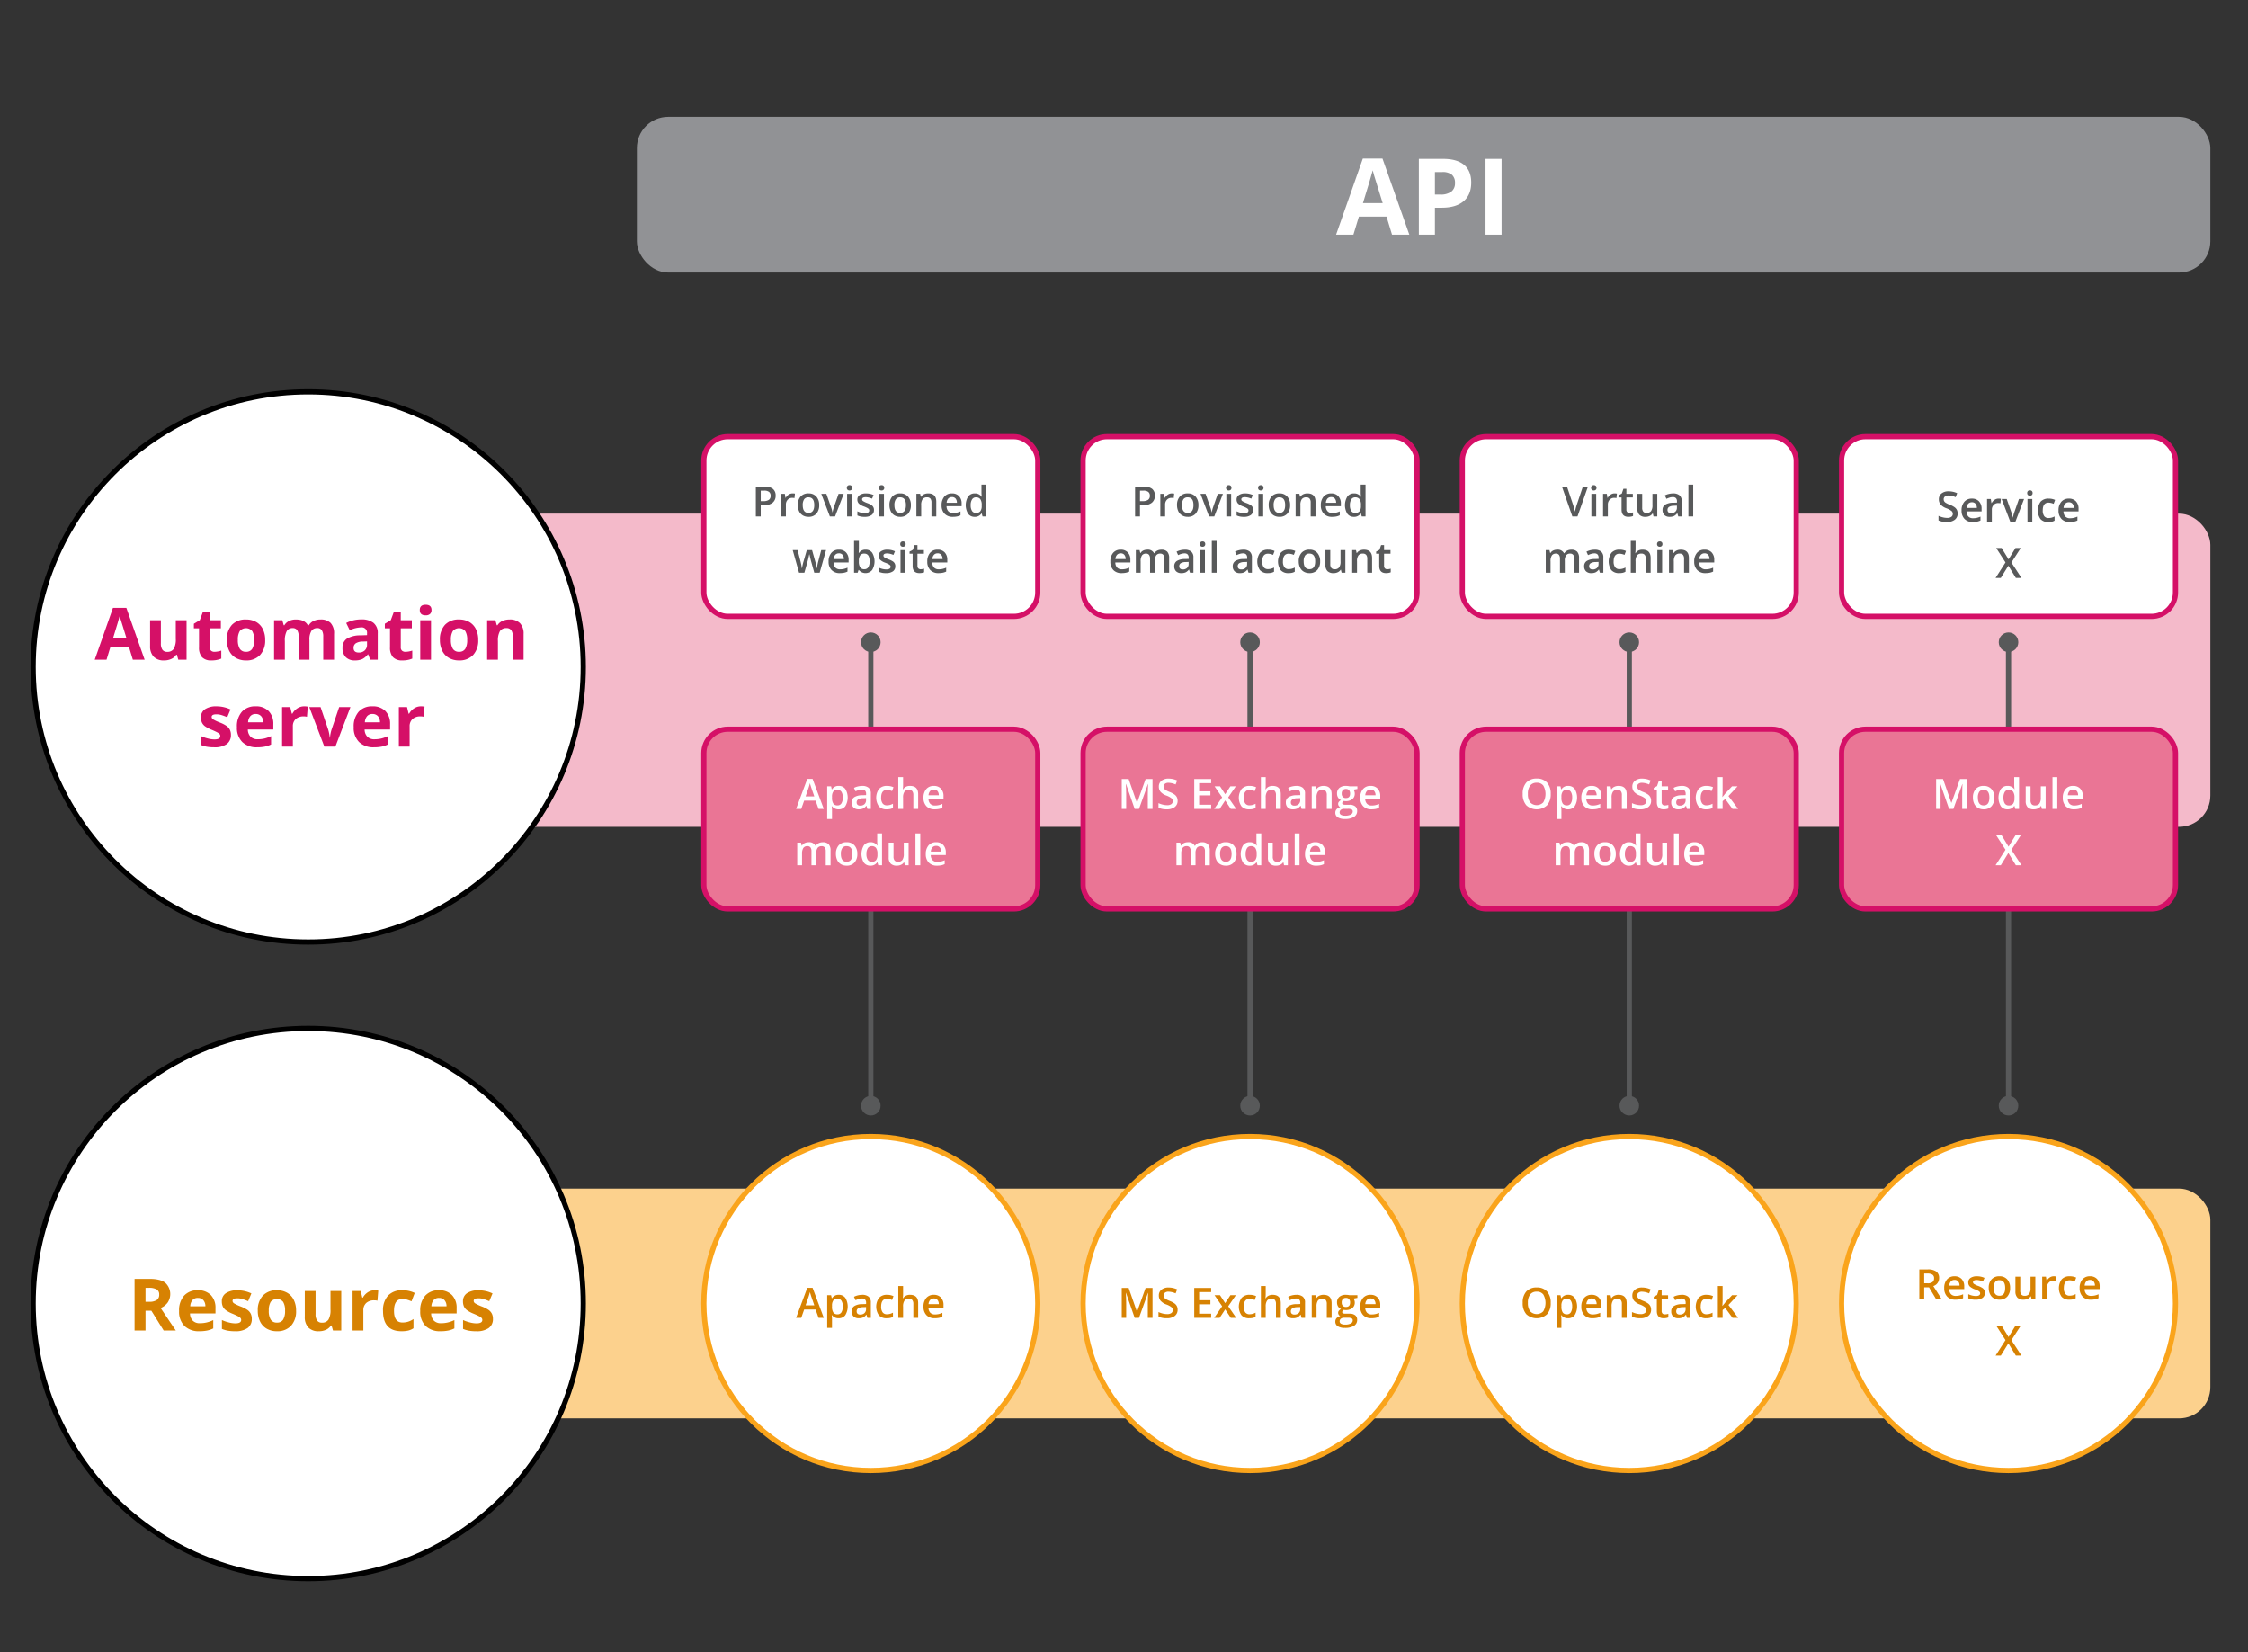 <svg xmlns="http://www.w3.org/2000/svg" viewBox="0 0 864 635">
  <rect x="0" y="0" width="864" height="635" fill="#333333" stroke="none"/>
  <title>n</title>
  <g id="chart_09" data-name="chart 09">
    <rect x="118.454" y="197.393" width="731.072" height="120.368" rx="12" ry="12" fill="#f4baca"/>
    <rect x="244.777" y="44.914" width="604.748" height="59.826" rx="12" ry="12" fill="#919295"/>
    <g>
      <circle cx="118.454" cy="256.313" r="105.722" fill="#fff" stroke="#000" stroke-miterlimit="10" stroke-width="2"/>
      <g>
        <path d="M51.059,253.533l-1.439-4.726H42.382l-1.439,4.726H36.406L43.413,233.6h5.147l7.034,19.935Zm-2.444-8.256q-2-6.423-2.247-7.265t-.36-1.331q-.448,1.739-2.566,8.6Z" fill="#d51067"/>
        <path d="M68.522,253.533l-.557-1.942h-.217a4.377,4.377,0,0,1-1.888,1.636,6.448,6.448,0,0,1-2.784.577,5.3,5.3,0,0,1-4.033-1.433,5.765,5.765,0,0,1-1.358-4.122v-9.9h4.143v8.868a4.255,4.255,0,0,0,.584,2.464,2.123,2.123,0,0,0,1.86.822,2.8,2.8,0,0,0,2.512-1.161,7.194,7.194,0,0,0,.774-3.85v-7.143H71.7v15.182Z" fill="#d51067"/>
        <path d="M82.442,250.5a8.973,8.973,0,0,0,2.606-.475v3.083a9.3,9.3,0,0,1-3.8.692,4.653,4.653,0,0,1-3.619-1.256,5.468,5.468,0,0,1-1.134-3.769v-7.319H74.512v-1.752l2.281-1.385,1.194-3.2h2.648v3.232h4.251v3.11H80.636v7.319a1.616,1.616,0,0,0,.5,1.3A1.953,1.953,0,0,0,82.442,250.5Z" fill="#d51067"/>
        <path d="M101.915,245.915a8.158,8.158,0,0,1-1.955,5.8,7.09,7.09,0,0,1-5.445,2.091,7.622,7.622,0,0,1-3.857-.957,6.376,6.376,0,0,1-2.566-2.75,9.24,9.24,0,0,1-.9-4.183,8.114,8.114,0,0,1,1.942-5.785,7.131,7.131,0,0,1,5.459-2.064,7.66,7.66,0,0,1,3.856.951,6.341,6.341,0,0,1,2.566,2.729A9.153,9.153,0,0,1,101.915,245.915Zm-10.5,0a6.363,6.363,0,0,0,.74,3.408,2.645,2.645,0,0,0,2.41,1.154,2.605,2.605,0,0,0,2.384-1.147,6.471,6.471,0,0,0,.727-3.415,6.276,6.276,0,0,0-.733-3.381,3.118,3.118,0,0,0-4.794-.007A6.262,6.262,0,0,0,91.418,245.915Z" fill="#d51067"/>
        <path d="M118.932,253.533h-4.143v-8.868a4.464,4.464,0,0,0-.55-2.465,1.934,1.934,0,0,0-1.731-.821,2.507,2.507,0,0,0-2.309,1.168,7.663,7.663,0,0,0-.72,3.843v7.143h-4.142V238.351H108.5l.557,1.942h.23a4.211,4.211,0,0,1,1.766-1.636,5.73,5.73,0,0,1,2.648-.591q3.409,0,4.617,2.227h.366a4.1,4.1,0,0,1,1.8-1.643,6,6,0,0,1,2.682-.584,5.3,5.3,0,0,1,3.9,1.324,5.814,5.814,0,0,1,1.324,4.244v9.9h-4.155v-8.868a4.472,4.472,0,0,0-.55-2.465,1.936,1.936,0,0,0-1.731-.821,2.585,2.585,0,0,0-2.275,1.086,6.169,6.169,0,0,0-.753,3.449Z" fill="#d51067"/>
        <path d="M142.288,253.533l-.8-2.064h-.109a6.115,6.115,0,0,1-2.152,1.826,6.947,6.947,0,0,1-2.886.509,4.667,4.667,0,0,1-3.442-1.249A4.8,4.8,0,0,1,131.642,249a4.007,4.007,0,0,1,1.69-3.565,9.8,9.8,0,0,1,5.1-1.27l2.634-.082v-.666a2.064,2.064,0,0,0-2.362-2.308,10.757,10.757,0,0,0-4.277,1.1l-1.372-2.8a12.346,12.346,0,0,1,5.813-1.372,7.237,7.237,0,0,1,4.685,1.331,4.916,4.916,0,0,1,1.63,4.046v10.117Zm-1.223-7.034-1.6.054a5.134,5.134,0,0,0-2.689.652,2.049,2.049,0,0,0-.883,1.82q0,1.751,2.01,1.751a3.181,3.181,0,0,0,2.3-.828,2.909,2.909,0,0,0,.862-2.2Z" fill="#d51067"/>
        <path d="M155.841,250.5a8.973,8.973,0,0,0,2.606-.475v3.083a9.3,9.3,0,0,1-3.8.692,4.653,4.653,0,0,1-3.619-1.256,5.468,5.468,0,0,1-1.134-3.769v-7.319H147.91v-1.752l2.281-1.385,1.194-3.2h2.648v3.232h4.251v3.11h-4.251v7.319a1.616,1.616,0,0,0,.5,1.3A1.953,1.953,0,0,0,155.841,250.5Z" fill="#d51067"/>
        <path d="M161.34,234.426q0-2.023,2.254-2.023t2.255,2.023a1.974,1.974,0,0,1-.563,1.5,2.369,2.369,0,0,1-1.691.537Q161.341,236.463,161.34,234.426Zm4.318,19.107h-4.142V238.351h4.142Z" fill="#d51067"/>
        <path d="M183.8,245.915a8.158,8.158,0,0,1-1.955,5.8A7.09,7.09,0,0,1,176.4,253.8a7.622,7.622,0,0,1-3.857-.957,6.376,6.376,0,0,1-2.566-2.75,9.24,9.24,0,0,1-.9-4.183,8.114,8.114,0,0,1,1.942-5.785,7.131,7.131,0,0,1,5.459-2.064,7.66,7.66,0,0,1,3.856.951,6.341,6.341,0,0,1,2.566,2.729A9.153,9.153,0,0,1,183.8,245.915Zm-10.5,0a6.363,6.363,0,0,0,.74,3.408,2.645,2.645,0,0,0,2.41,1.154,2.605,2.605,0,0,0,2.384-1.147,6.471,6.471,0,0,0,.727-3.415,6.276,6.276,0,0,0-.733-3.381,3.118,3.118,0,0,0-4.794-.007A6.262,6.262,0,0,0,173.3,245.915Z" fill="#d51067"/>
        <path d="M201.238,253.533H197.1v-8.868a4.258,4.258,0,0,0-.584-2.465,2.124,2.124,0,0,0-1.86-.821,2.8,2.8,0,0,0-2.512,1.161,7.194,7.194,0,0,0-.774,3.85v7.143h-4.142V238.351h3.164l.557,1.942h.23a4.378,4.378,0,0,1,1.908-1.664,6.5,6.5,0,0,1,2.764-.563,5.308,5.308,0,0,1,4.02,1.433,5.75,5.75,0,0,1,1.372,4.135Z" fill="#d51067"/>
        <path d="M88.75,282.4a4.181,4.181,0,0,1-1.622,3.558,8.019,8.019,0,0,1-4.855,1.222,15.238,15.238,0,0,1-2.824-.224,10.667,10.667,0,0,1-2.187-.659v-3.422a14.411,14.411,0,0,0,2.6.91,10.516,10.516,0,0,0,2.546.367q2.254,0,2.255-1.3a1.089,1.089,0,0,0-.3-.794,4.323,4.323,0,0,0-1.032-.692q-.734-.387-1.955-.9A12.309,12.309,0,0,1,78.8,279.1a3.813,3.813,0,0,1-1.194-1.433,4.727,4.727,0,0,1-.374-1.989,3.609,3.609,0,0,1,1.568-3.13,7.643,7.643,0,0,1,4.448-1.106,12.631,12.631,0,0,1,5.337,1.195l-1.25,2.988q-1.141-.489-2.132-.8a6.706,6.706,0,0,0-2.023-.312q-1.833,0-1.833.991a1.164,1.164,0,0,0,.591.964,16.058,16.058,0,0,0,2.587,1.208,12.044,12.044,0,0,1,2.607,1.345,3.979,3.979,0,0,1,1.222,1.439A4.42,4.42,0,0,1,88.75,282.4Z" fill="#d51067"/>
        <path d="M98.854,287.178a7.835,7.835,0,0,1-5.73-2.023,7.661,7.661,0,0,1-2.064-5.73,8.429,8.429,0,0,1,1.908-5.9,6.792,6.792,0,0,1,5.275-2.084,6.688,6.688,0,0,1,5.012,1.833,6.939,6.939,0,0,1,1.792,5.065v2.01H95.255A3.982,3.982,0,0,0,96.3,283.1a3.68,3.68,0,0,0,2.743.991,11.4,11.4,0,0,0,2.594-.285,12.956,12.956,0,0,0,2.553-.91v3.2a9.728,9.728,0,0,1-2.322.808A14.652,14.652,0,0,1,98.854,287.178Zm-.584-12.792a2.625,2.625,0,0,0-2.063.835,3.864,3.864,0,0,0-.855,2.37h5.812a3.452,3.452,0,0,0-.8-2.37A2.715,2.715,0,0,0,98.27,274.386Z" fill="#d51067"/>
        <path d="M116.888,271.439a6.671,6.671,0,0,1,1.4.122l-.312,3.884a4.765,4.765,0,0,0-1.223-.136,4.392,4.392,0,0,0-3.09,1.019,3.683,3.683,0,0,0-1.106,2.852v7.727h-4.142V271.725h3.137l.611,2.553h.2a5.713,5.713,0,0,1,1.908-2.057A4.707,4.707,0,0,1,116.888,271.439Z" fill="#d51067"/>
        <path d="M124.655,286.907l-5.785-15.182H123.2l2.934,8.65a15.446,15.446,0,0,1,.61,3.11h.082a13.5,13.5,0,0,1,.611-3.11l2.919-8.65h4.332l-5.785,15.182Z" fill="#d51067"/>
        <path d="M143.734,287.178a7.835,7.835,0,0,1-5.73-2.023,7.661,7.661,0,0,1-2.064-5.73,8.429,8.429,0,0,1,1.908-5.9,6.792,6.792,0,0,1,5.275-2.084,6.688,6.688,0,0,1,5.012,1.833,6.939,6.939,0,0,1,1.792,5.065v2.01h-9.791a3.982,3.982,0,0,0,1.046,2.757,3.68,3.68,0,0,0,2.743.991,11.4,11.4,0,0,0,2.594-.285,12.956,12.956,0,0,0,2.553-.91v3.2a9.728,9.728,0,0,1-2.322.808A14.652,14.652,0,0,1,143.734,287.178Zm-.584-12.792a2.625,2.625,0,0,0-2.063.835,3.864,3.864,0,0,0-.855,2.37h5.812a3.452,3.452,0,0,0-.8-2.37A2.715,2.715,0,0,0,143.15,274.386Z" fill="#d51067"/>
        <path d="M161.769,271.439a6.671,6.671,0,0,1,1.4.122l-.312,3.884a4.765,4.765,0,0,0-1.223-.136,4.392,4.392,0,0,0-3.09,1.019,3.683,3.683,0,0,0-1.106,2.852v7.727h-4.142V271.725h3.137l.611,2.553h.2a5.713,5.713,0,0,1,1.908-2.057A4.707,4.707,0,0,1,161.769,271.439Z" fill="#d51067"/>
      </g>
    </g>
    <rect x="118.454" y="456.788" width="731.072" height="88.3" rx="12" ry="12" fill="#fcd18d"/>
    <g>
      <circle cx="118.454" cy="500.938" r="105.722" fill="#fff" stroke="#000" stroke-miterlimit="10" stroke-width="2"/>
      <g>
        <path d="M55.928,503.714v7.618H51.719V491.479H57.5q4.047,0,5.989,1.473a5.877,5.877,0,0,1,.978,7.592,6.388,6.388,0,0,1-2.729,2.139q4.481,6.694,5.84,8.65H62.908l-4.739-7.618Zm0-3.423h1.358a5.2,5.2,0,0,0,2.947-.665,2.376,2.376,0,0,0,.95-2.091,2.176,2.176,0,0,0-.971-2.011,5.9,5.9,0,0,0-3.008-.6H55.928Z" fill="#d78202"/>
        <path d="M76.624,511.6a7.837,7.837,0,0,1-5.73-2.023,7.661,7.661,0,0,1-2.064-5.73,8.429,8.429,0,0,1,1.908-5.9,6.793,6.793,0,0,1,5.275-2.085,6.69,6.69,0,0,1,5.012,1.833,6.94,6.94,0,0,1,1.792,5.065v2.01H73.025a3.98,3.98,0,0,0,1.046,2.757,3.678,3.678,0,0,0,2.743.991,11.37,11.37,0,0,0,2.594-.285,12.953,12.953,0,0,0,2.553-.909v3.2a9.729,9.729,0,0,1-2.322.809A14.687,14.687,0,0,1,76.624,511.6Zm-.584-12.792a2.625,2.625,0,0,0-2.063.835,3.863,3.863,0,0,0-.855,2.369h5.812a3.451,3.451,0,0,0-.8-2.369A2.715,2.715,0,0,0,76.04,498.812Z" fill="#d78202"/>
        <path d="M96.775,506.823a4.18,4.18,0,0,1-1.622,3.558A8.015,8.015,0,0,1,90.3,511.6a15.234,15.234,0,0,1-2.824-.225,10.666,10.666,0,0,1-2.187-.658V507.3a14.411,14.411,0,0,0,2.6.909,10.5,10.5,0,0,0,2.546.367q2.254,0,2.255-1.3a1.089,1.089,0,0,0-.3-.795,4.338,4.338,0,0,0-1.032-.692q-.734-.387-1.955-.9a12.332,12.332,0,0,1-2.574-1.358,3.813,3.813,0,0,1-1.194-1.433,4.73,4.73,0,0,1-.374-1.989,3.609,3.609,0,0,1,1.568-3.131,7.646,7.646,0,0,1,4.448-1.106,12.625,12.625,0,0,1,5.337,1.2l-1.25,2.987q-1.141-.489-2.132-.8a6.706,6.706,0,0,0-2.023-.312q-1.833,0-1.833.991a1.163,1.163,0,0,0,.591.964,16.046,16.046,0,0,0,2.587,1.209,12,12,0,0,1,2.607,1.345,3.971,3.971,0,0,1,1.222,1.439A4.42,4.42,0,0,1,96.775,506.823Z" fill="#d78202"/>
        <path d="M113.8,503.714a8.156,8.156,0,0,1-1.955,5.8A7.09,7.09,0,0,1,106.4,511.6a7.627,7.627,0,0,1-3.857-.957,6.379,6.379,0,0,1-2.566-2.75,9.241,9.241,0,0,1-.9-4.183,8.113,8.113,0,0,1,1.942-5.785,7.131,7.131,0,0,1,5.459-2.064,7.66,7.66,0,0,1,3.856.951,6.338,6.338,0,0,1,2.566,2.729A9.15,9.15,0,0,1,113.8,503.714Zm-10.5,0a6.364,6.364,0,0,0,.74,3.408,2.646,2.646,0,0,0,2.41,1.154,2.606,2.606,0,0,0,2.384-1.147,6.471,6.471,0,0,0,.727-3.415,6.279,6.279,0,0,0-.733-3.382,3.119,3.119,0,0,0-4.794-.007A6.265,6.265,0,0,0,103.308,503.714Z" fill="#d78202"/>
        <path d="M127.982,511.332l-.557-1.942h-.217a4.378,4.378,0,0,1-1.888,1.637,6.448,6.448,0,0,1-2.784.577,5.3,5.3,0,0,1-4.033-1.433,5.766,5.766,0,0,1-1.358-4.122v-9.9h4.143v8.868a4.253,4.253,0,0,0,.584,2.464,2.123,2.123,0,0,0,1.86.822,2.8,2.8,0,0,0,2.512-1.161,7.2,7.2,0,0,0,.774-3.85v-7.144h4.142v15.183Z" fill="#d78202"/>
        <path d="M143.979,495.864a6.7,6.7,0,0,1,1.4.122l-.312,3.884a4.787,4.787,0,0,0-1.223-.136,4.395,4.395,0,0,0-3.09,1.019,3.683,3.683,0,0,0-1.106,2.852v7.728h-4.142V496.149h3.137l.611,2.553h.2a5.712,5.712,0,0,1,1.908-2.057A4.708,4.708,0,0,1,143.979,495.864Z" fill="#d78202"/>
        <path d="M154.3,511.6q-7.088,0-7.089-7.781a8.3,8.3,0,0,1,1.929-5.914,7.234,7.234,0,0,1,5.527-2.044,10.546,10.546,0,0,1,4.726,1.032L158.17,500.1q-.977-.394-1.819-.646a5.883,5.883,0,0,0-1.684-.251q-3.233,0-3.232,4.59,0,4.455,3.232,4.454a7.363,7.363,0,0,0,2.213-.319,7.95,7.95,0,0,0,2.037-1v3.545a6.672,6.672,0,0,1-2.03.883A11.469,11.469,0,0,1,154.3,511.6Z" fill="#d78202"/>
        <path d="M169.306,511.6a7.837,7.837,0,0,1-5.73-2.023,7.661,7.661,0,0,1-2.064-5.73,8.429,8.429,0,0,1,1.908-5.9,6.793,6.793,0,0,1,5.275-2.085,6.69,6.69,0,0,1,5.012,1.833,6.94,6.94,0,0,1,1.792,5.065v2.01h-9.791a3.98,3.98,0,0,0,1.046,2.757,3.678,3.678,0,0,0,2.743.991,11.37,11.37,0,0,0,2.594-.285,12.953,12.953,0,0,0,2.553-.909v3.2a9.729,9.729,0,0,1-2.322.809A14.687,14.687,0,0,1,169.306,511.6Zm-.584-12.792a2.625,2.625,0,0,0-2.063.835,3.863,3.863,0,0,0-.855,2.369h5.812a3.451,3.451,0,0,0-.8-2.369A2.715,2.715,0,0,0,168.722,498.812Z" fill="#d78202"/>
        <path d="M189.458,506.823a4.18,4.18,0,0,1-1.622,3.558,8.015,8.015,0,0,1-4.855,1.223,15.234,15.234,0,0,1-2.824-.225,10.666,10.666,0,0,1-2.187-.658V507.3a14.411,14.411,0,0,0,2.6.909,10.5,10.5,0,0,0,2.546.367q2.254,0,2.255-1.3a1.089,1.089,0,0,0-.3-.795,4.338,4.338,0,0,0-1.032-.692q-.734-.387-1.955-.9a12.332,12.332,0,0,1-2.574-1.358,3.813,3.813,0,0,1-1.194-1.433,4.73,4.73,0,0,1-.374-1.989,3.609,3.609,0,0,1,1.568-3.131,7.646,7.646,0,0,1,4.448-1.106,12.625,12.625,0,0,1,5.337,1.2l-1.25,2.987q-1.141-.489-2.132-.8a6.706,6.706,0,0,0-2.023-.312q-1.833,0-1.833.991a1.163,1.163,0,0,0,.591.964,16.046,16.046,0,0,0,2.587,1.209,12,12,0,0,1,2.607,1.345,3.971,3.971,0,0,1,1.222,1.439A4.42,4.42,0,0,1,189.458,506.823Z" fill="#d78202"/>
      </g>
    </g>
    <g>
      <rect x="270.52" y="167.815" width="128.341" height="69.055" rx="9.169" ry="9.169" fill="#fff" stroke="#d51067" stroke-linecap="round" stroke-linejoin="round" stroke-width="2"/>
      <g>
        <path d="M298.107,190.447a3.349,3.349,0,0,1-1.179,2.758,5.19,5.19,0,0,1-3.354.958h-1.194v4.3H290.5V186.976h3.308a5,5,0,0,1,3.225.88A3.157,3.157,0,0,1,298.107,190.447Zm-5.727,2.137h1a3.567,3.567,0,0,0,2.12-.5,1.826,1.826,0,0,0,.676-1.57,1.784,1.784,0,0,0-.6-1.478,2.992,2.992,0,0,0-1.886-.486h-1.3Z" fill="#58595a"/>
        <path d="M304.611,189.615a4.421,4.421,0,0,1,.919.078l-.181,1.721a3.454,3.454,0,0,0-.816-.095,2.364,2.364,0,0,0-1.795.723,2.61,2.61,0,0,0-.687,1.878v4.54H300.2v-8.688h1.445l.244,1.532h.094a3.44,3.44,0,0,1,1.128-1.233A2.677,2.677,0,0,1,304.611,189.615Z" fill="#58595a"/>
        <path d="M314.847,194.1a4.738,4.738,0,0,1-1.092,3.322,3.912,3.912,0,0,1-3.04,1.194,4.169,4.169,0,0,1-2.152-.55,3.626,3.626,0,0,1-1.437-1.579,5.38,5.38,0,0,1-.5-2.388,4.712,4.712,0,0,1,1.085-3.3,3.929,3.929,0,0,1,3.056-1.186,3.828,3.828,0,0,1,2.984,1.213A4.69,4.69,0,0,1,314.847,194.1Zm-6.323,0q0,3.009,2.224,3.008,2.2,0,2.2-3.008,0-2.978-2.216-2.978a1.89,1.89,0,0,0-1.685.77A3.916,3.916,0,0,0,308.523,194.1Z" fill="#58595a"/>
        <path d="M318.947,198.46l-3.3-8.688H317.6l1.768,5.052a9.977,9.977,0,0,1,.55,2.058h.063a13.8,13.8,0,0,1,.55-2.058l1.768-5.052h1.964l-3.314,8.688Z" fill="#58595a"/>
        <path d="M325.468,187.471a1.024,1.024,0,0,1,.271-.763,1.058,1.058,0,0,1,.774-.267,1.035,1.035,0,0,1,.758.267,1.024,1.024,0,0,1,.271.763,1,1,0,0,1-.271.742,1.025,1.025,0,0,1-.758.271,1.047,1.047,0,0,1-.774-.271A1,1,0,0,1,325.468,187.471Zm1.956,10.989h-1.847v-8.688h1.847Z" fill="#58595a"/>
        <path d="M335.9,195.985a2.273,2.273,0,0,1-.927,1.952,4.438,4.438,0,0,1-2.655.68,6.279,6.279,0,0,1-2.789-.526V196.5a6.842,6.842,0,0,0,2.852.707q1.705,0,1.705-1.029a.814.814,0,0,0-.188-.55,2.225,2.225,0,0,0-.621-.455,10.548,10.548,0,0,0-1.2-.534,5.557,5.557,0,0,1-2.031-1.163,2.151,2.151,0,0,1-.53-1.508,1.981,1.981,0,0,1,.9-1.732,4.27,4.27,0,0,1,2.447-.616,6.923,6.923,0,0,1,2.9.62l-.6,1.391a6.443,6.443,0,0,0-2.364-.581q-1.462,0-1.462.832a.836.836,0,0,0,.382.691,8.334,8.334,0,0,0,1.661.777,7.635,7.635,0,0,1,1.563.763,2.113,2.113,0,0,1,.958,1.877Z" fill="#58595a"/>
        <path d="M337.785,187.471a1.024,1.024,0,0,1,.271-.763,1.058,1.058,0,0,1,.774-.267,1.035,1.035,0,0,1,.758.267,1.024,1.024,0,0,1,.271.763,1,1,0,0,1-.271.742,1.025,1.025,0,0,1-.758.271,1.047,1.047,0,0,1-.774-.271A1,1,0,0,1,337.785,187.471Zm1.956,10.989h-1.847v-8.688h1.847Z" fill="#58595a"/>
        <path d="M350.086,194.1a4.738,4.738,0,0,1-1.092,3.322,3.912,3.912,0,0,1-3.04,1.194,4.169,4.169,0,0,1-2.152-.55,3.626,3.626,0,0,1-1.437-1.579,5.38,5.38,0,0,1-.5-2.388,4.712,4.712,0,0,1,1.085-3.3A3.929,3.929,0,0,1,346,189.615a3.828,3.828,0,0,1,2.984,1.213A4.69,4.69,0,0,1,350.086,194.1Zm-6.323,0q0,3.009,2.224,3.008,2.2,0,2.2-3.008,0-2.978-2.216-2.978a1.89,1.89,0,0,0-1.685.77A3.916,3.916,0,0,0,343.763,194.1Z" fill="#58595a"/>
        <path d="M359.851,198.46H358v-5.342a2.333,2.333,0,0,0-.405-1.5,1.562,1.562,0,0,0-1.284-.5,2.041,2.041,0,0,0-1.712.691,3.817,3.817,0,0,0-.542,2.317v4.328h-1.847v-8.688h1.445l.26,1.14h.094a2.575,2.575,0,0,1,1.116-.959,3.744,3.744,0,0,1,1.6-.337q3.126,0,3.126,3.181Z" fill="#58595a"/>
        <path d="M366.214,198.617a4.2,4.2,0,0,1-3.17-1.183,4.488,4.488,0,0,1-1.144-3.256,4.926,4.926,0,0,1,1.061-3.347,3.664,3.664,0,0,1,2.915-1.217,3.581,3.581,0,0,1,2.718,1.044,3.994,3.994,0,0,1,1,2.875v1H363.8a2.855,2.855,0,0,0,.684,1.944,2.38,2.38,0,0,0,1.814.68,6.707,6.707,0,0,0,1.434-.146,7.474,7.474,0,0,0,1.426-.483v1.5a5.652,5.652,0,0,1-1.367.455A8.385,8.385,0,0,1,366.214,198.617Zm-.338-7.6a1.857,1.857,0,0,0-1.41.558,2.661,2.661,0,0,0-.633,1.627h3.943a2.4,2.4,0,0,0-.519-1.631A1.772,1.772,0,0,0,365.876,191.013Z" fill="#58595a"/>
        <path d="M374.619,198.617a3.025,3.025,0,0,1-2.537-1.179,6.452,6.452,0,0,1,.012-6.634,3.054,3.054,0,0,1,2.557-1.189,3,3,0,0,1,2.608,1.265h.094a11.122,11.122,0,0,1-.134-1.478v-3.165h1.854V198.46h-1.445l-.322-1.139h-.087A2.952,2.952,0,0,1,374.619,198.617Zm.5-1.492a2.01,2.01,0,0,0,1.657-.641,3.372,3.372,0,0,0,.534-2.078v-.259a3.9,3.9,0,0,0-.534-2.333,1.983,1.983,0,0,0-1.674-.691,1.7,1.7,0,0,0-1.5.789,4.051,4.051,0,0,0-.526,2.251,3.938,3.938,0,0,0,.511,2.2A1.722,1.722,0,0,0,375.114,197.125Z" fill="#58595a"/>
        <path d="M312.962,220.1l-1.123-4.054q-.205-.643-.738-2.992h-.071q-.456,2.12-.723,3.008l-1.154,4.038h-2.043l-2.435-8.688h1.885l1.108,4.281q.376,1.588.534,2.719h.047q.078-.574.239-1.316t.279-1.111l1.319-4.572h2.026l1.281,4.572q.117.385.294,1.179a8.924,8.924,0,0,1,.208,1.232h.063a24.054,24.054,0,0,1,.55-2.7l1.123-4.281h1.854l-2.451,8.688Z" fill="#58595a"/>
        <path d="M322.774,220.253a4.2,4.2,0,0,1-3.17-1.183,4.488,4.488,0,0,1-1.144-3.256,4.926,4.926,0,0,1,1.061-3.347,3.664,3.664,0,0,1,2.915-1.217,3.581,3.581,0,0,1,2.718,1.044,3.994,3.994,0,0,1,1,2.875v1h-5.789a2.855,2.855,0,0,0,.684,1.944,2.38,2.38,0,0,0,1.814.68,6.707,6.707,0,0,0,1.434-.146,7.474,7.474,0,0,0,1.426-.483v1.5a5.652,5.652,0,0,1-1.367.455A8.385,8.385,0,0,1,322.774,220.253Zm-.338-7.6a1.857,1.857,0,0,0-1.41.558,2.661,2.661,0,0,0-.633,1.627h3.943a2.4,2.4,0,0,0-.519-1.631A1.772,1.772,0,0,0,322.437,212.648Z" fill="#58595a"/>
        <path d="M332.688,211.251a3.015,3.015,0,0,1,2.533,1.178,6.481,6.481,0,0,1-.012,6.634,3.344,3.344,0,0,1-5.113,0h-.126l-.338,1.029h-1.383V207.873H330.1v2.906q0,.322-.031.958t-.048.81h.079A2.93,2.93,0,0,1,332.688,211.251Zm-.479,1.508a1.875,1.875,0,0,0-1.606.656,3.8,3.8,0,0,0-.507,2.2v.126a4.054,4.054,0,0,0,.5,2.3,1.867,1.867,0,0,0,1.642.711,1.664,1.664,0,0,0,1.488-.777,4.124,4.124,0,0,0,.507-2.246Q334.235,212.759,332.209,212.759Z" fill="#58595a"/>
        <path d="M344.109,217.621a2.273,2.273,0,0,1-.927,1.952,4.438,4.438,0,0,1-2.655.68,6.279,6.279,0,0,1-2.789-.526v-1.595a6.842,6.842,0,0,0,2.852.707q1.705,0,1.705-1.029a.814.814,0,0,0-.188-.55,2.225,2.225,0,0,0-.621-.455,10.548,10.548,0,0,0-1.2-.534,5.557,5.557,0,0,1-2.031-1.163,2.151,2.151,0,0,1-.53-1.508,1.981,1.981,0,0,1,.9-1.732,4.27,4.27,0,0,1,2.447-.616,6.923,6.923,0,0,1,2.9.62l-.6,1.391a6.443,6.443,0,0,0-2.364-.581q-1.462,0-1.462.832a.836.836,0,0,0,.382.691,8.334,8.334,0,0,0,1.661.777,7.635,7.635,0,0,1,1.563.763,2.113,2.113,0,0,1,.958,1.877Z" fill="#58595a"/>
        <path d="M346,209.106a1.024,1.024,0,0,1,.271-.763,1.058,1.058,0,0,1,.774-.267,1.035,1.035,0,0,1,.758.267,1.024,1.024,0,0,1,.271.763,1,1,0,0,1-.271.742,1.025,1.025,0,0,1-.758.271,1.047,1.047,0,0,1-.774-.271A1,1,0,0,1,346,209.106Zm1.956,10.989H346.1v-8.688h1.847Z" fill="#58595a"/>
        <path d="M353.826,218.761a4.482,4.482,0,0,0,1.352-.213v1.391a3.705,3.705,0,0,1-.789.224,5.416,5.416,0,0,1-1,.091q-2.624,0-2.624-2.766v-4.682h-1.186v-.816l1.272-.676.628-1.838h1.14v1.932h2.475v1.4h-2.475v4.65a1.305,1.305,0,0,0,.334.986A1.214,1.214,0,0,0,353.826,218.761Z" fill="#58595a"/>
        <path d="M360.708,220.253a4.2,4.2,0,0,1-3.17-1.183,4.488,4.488,0,0,1-1.144-3.256,4.926,4.926,0,0,1,1.061-3.347,3.664,3.664,0,0,1,2.915-1.217,3.581,3.581,0,0,1,2.718,1.044,3.994,3.994,0,0,1,1,2.875v1H358.3a2.855,2.855,0,0,0,.684,1.944,2.38,2.38,0,0,0,1.814.68,6.707,6.707,0,0,0,1.434-.146,7.474,7.474,0,0,0,1.426-.483v1.5a5.652,5.652,0,0,1-1.367.455A8.385,8.385,0,0,1,360.708,220.253Zm-.338-7.6a1.857,1.857,0,0,0-1.41.558,2.661,2.661,0,0,0-.633,1.627h3.943a2.4,2.4,0,0,0-.519-1.631A1.772,1.772,0,0,0,360.37,212.648Z" fill="#58595a"/>
      </g>
    </g>
    <g>
      <rect x="416.275" y="167.815" width="128.341" height="69.055" rx="9.169" ry="9.169" fill="#fff" stroke="#d51067" stroke-linecap="round" stroke-linejoin="round" stroke-width="2"/>
      <g>
        <path d="M443.862,190.447a3.349,3.349,0,0,1-1.179,2.758,5.19,5.19,0,0,1-3.354.958h-1.194v4.3h-1.878V186.976h3.308a5,5,0,0,1,3.225.88A3.157,3.157,0,0,1,443.862,190.447Zm-5.727,2.137h1a3.567,3.567,0,0,0,2.12-.5,1.826,1.826,0,0,0,.676-1.57,1.784,1.784,0,0,0-.6-1.478,2.992,2.992,0,0,0-1.886-.486h-1.3Z" fill="#58595a"/>
        <path d="M450.366,189.615a4.421,4.421,0,0,1,.919.078l-.181,1.721a3.454,3.454,0,0,0-.816-.095,2.364,2.364,0,0,0-1.795.723,2.61,2.61,0,0,0-.687,1.878v4.54h-1.847v-8.688H447.4l.244,1.532h.094a3.44,3.44,0,0,1,1.128-1.233A2.677,2.677,0,0,1,450.366,189.615Z" fill="#58595a"/>
        <path d="M460.6,194.1a4.738,4.738,0,0,1-1.092,3.322,3.912,3.912,0,0,1-3.04,1.194,4.169,4.169,0,0,1-2.152-.55,3.626,3.626,0,0,1-1.437-1.579,5.38,5.38,0,0,1-.5-2.388,4.712,4.712,0,0,1,1.085-3.3,3.929,3.929,0,0,1,3.056-1.186,3.828,3.828,0,0,1,2.984,1.213A4.69,4.69,0,0,1,460.6,194.1Zm-6.323,0q0,3.009,2.224,3.008,2.2,0,2.2-3.008,0-2.978-2.216-2.978a1.89,1.89,0,0,0-1.685.77A3.916,3.916,0,0,0,454.278,194.1Z" fill="#58595a"/>
        <path d="M464.7,198.46l-3.3-8.688h1.948l1.768,5.052a9.977,9.977,0,0,1,.55,2.058h.063a13.8,13.8,0,0,1,.55-2.058l1.768-5.052h1.964L466.7,198.46Z" fill="#58595a"/>
        <path d="M471.223,187.471a1.024,1.024,0,0,1,.271-.763,1.058,1.058,0,0,1,.774-.267,1.035,1.035,0,0,1,.758.267,1.024,1.024,0,0,1,.271.763,1,1,0,0,1-.271.742,1.025,1.025,0,0,1-.758.271,1.047,1.047,0,0,1-.774-.271A1,1,0,0,1,471.223,187.471Zm1.956,10.989h-1.847v-8.688h1.847Z" fill="#58595a"/>
        <path d="M481.654,195.985a2.273,2.273,0,0,1-.927,1.952,4.438,4.438,0,0,1-2.655.68,6.279,6.279,0,0,1-2.789-.526V196.5a6.842,6.842,0,0,0,2.852.707q1.705,0,1.705-1.029a.814.814,0,0,0-.188-.55,2.225,2.225,0,0,0-.621-.455,10.548,10.548,0,0,0-1.2-.534,5.557,5.557,0,0,1-2.031-1.163,2.151,2.151,0,0,1-.53-1.508,1.981,1.981,0,0,1,.9-1.732,4.27,4.27,0,0,1,2.447-.616,6.923,6.923,0,0,1,2.9.62l-.6,1.391a6.443,6.443,0,0,0-2.364-.581q-1.462,0-1.462.832a.836.836,0,0,0,.382.691,8.334,8.334,0,0,0,1.661.777,7.635,7.635,0,0,1,1.563.763,2.113,2.113,0,0,1,.958,1.877Z" fill="#58595a"/>
        <path d="M483.54,187.471a1.024,1.024,0,0,1,.271-.763,1.058,1.058,0,0,1,.774-.267,1.035,1.035,0,0,1,.758.267,1.024,1.024,0,0,1,.271.763,1,1,0,0,1-.271.742,1.025,1.025,0,0,1-.758.271,1.047,1.047,0,0,1-.774-.271A1,1,0,0,1,483.54,187.471ZM485.5,198.46h-1.847v-8.688H485.5Z" fill="#58595a"/>
        <path d="M495.841,194.1a4.738,4.738,0,0,1-1.092,3.322,3.912,3.912,0,0,1-3.04,1.194,4.169,4.169,0,0,1-2.152-.55,3.626,3.626,0,0,1-1.437-1.579,5.38,5.38,0,0,1-.5-2.388,4.712,4.712,0,0,1,1.085-3.3,3.929,3.929,0,0,1,3.056-1.186,3.828,3.828,0,0,1,2.984,1.213A4.69,4.69,0,0,1,495.841,194.1Zm-6.323,0q0,3.009,2.224,3.008,2.2,0,2.2-3.008,0-2.978-2.216-2.978a1.89,1.89,0,0,0-1.685.77A3.916,3.916,0,0,0,489.518,194.1Z" fill="#58595a"/>
        <path d="M505.605,198.46h-1.854v-5.342a2.333,2.333,0,0,0-.405-1.5,1.562,1.562,0,0,0-1.284-.5,2.041,2.041,0,0,0-1.712.691,3.817,3.817,0,0,0-.542,2.317v4.328h-1.847v-8.688h1.445l.26,1.14h.094a2.575,2.575,0,0,1,1.116-.959,3.744,3.744,0,0,1,1.6-.337q3.126,0,3.126,3.181Z" fill="#58595a"/>
        <path d="M511.969,198.617a4.2,4.2,0,0,1-3.17-1.183,4.488,4.488,0,0,1-1.144-3.256,4.926,4.926,0,0,1,1.061-3.347,3.664,3.664,0,0,1,2.915-1.217,3.581,3.581,0,0,1,2.718,1.044,3.994,3.994,0,0,1,1,2.875v1h-5.789a2.855,2.855,0,0,0,.684,1.944,2.38,2.38,0,0,0,1.814.68,6.707,6.707,0,0,0,1.434-.146,7.474,7.474,0,0,0,1.426-.483v1.5a5.652,5.652,0,0,1-1.367.455A8.385,8.385,0,0,1,511.969,198.617Zm-.338-7.6a1.857,1.857,0,0,0-1.41.558,2.661,2.661,0,0,0-.633,1.627h3.943a2.4,2.4,0,0,0-.519-1.631A1.772,1.772,0,0,0,511.631,191.013Z" fill="#58595a"/>
        <path d="M520.374,198.617a3.025,3.025,0,0,1-2.537-1.179,6.452,6.452,0,0,1,.012-6.634,3.054,3.054,0,0,1,2.557-1.189,3,3,0,0,1,2.608,1.265h.094a11.122,11.122,0,0,1-.134-1.478v-3.165h1.854V198.46h-1.445l-.322-1.139h-.087A2.952,2.952,0,0,1,520.374,198.617Zm.5-1.492a2.01,2.01,0,0,0,1.657-.641,3.372,3.372,0,0,0,.534-2.078v-.259a3.9,3.9,0,0,0-.534-2.333,1.983,1.983,0,0,0-1.674-.691,1.7,1.7,0,0,0-1.5.789,4.051,4.051,0,0,0-.526,2.251,3.938,3.938,0,0,0,.511,2.2A1.722,1.722,0,0,0,520.869,197.125Z" fill="#58595a"/>
        <path d="M431.074,220.253a4.2,4.2,0,0,1-3.17-1.183,4.488,4.488,0,0,1-1.144-3.256,4.926,4.926,0,0,1,1.061-3.347,3.664,3.664,0,0,1,2.915-1.217,3.581,3.581,0,0,1,2.718,1.044,3.994,3.994,0,0,1,1,2.875v1h-5.789a2.855,2.855,0,0,0,.684,1.944,2.38,2.38,0,0,0,1.814.68,6.707,6.707,0,0,0,1.434-.146,7.474,7.474,0,0,0,1.426-.483v1.5a5.652,5.652,0,0,1-1.367.455A8.385,8.385,0,0,1,431.074,220.253Zm-.338-7.6a1.857,1.857,0,0,0-1.41.558,2.661,2.661,0,0,0-.633,1.627h3.943a2.4,2.4,0,0,0-.519-1.631A1.772,1.772,0,0,0,430.736,212.648Z" fill="#58595a"/>
        <path d="M443.87,220.1h-1.854v-5.357a2.431,2.431,0,0,0-.377-1.488,1.394,1.394,0,0,0-1.179-.491,1.8,1.8,0,0,0-1.567.7,4.082,4.082,0,0,0-.5,2.313V220.1h-1.847v-8.688h1.445l.26,1.14h.094a2.412,2.412,0,0,1,1.049-.959,3.391,3.391,0,0,1,1.513-.337,2.643,2.643,0,0,1,2.655,1.366h.125a2.65,2.65,0,0,1,1.084-1,3.441,3.441,0,0,1,1.6-.361,2.919,2.919,0,0,1,2.267.785,3.48,3.48,0,0,1,.711,2.4V220.1h-1.846v-5.357a2.41,2.41,0,0,0-.381-1.488,1.405,1.405,0,0,0-1.183-.491,1.832,1.832,0,0,0-1.575.672,3.463,3.463,0,0,0-.5,2.062Z" fill="#58595a"/>
        <path d="M457.366,220.1l-.369-1.21h-.063a3.543,3.543,0,0,1-1.265,1.08,3.993,3.993,0,0,1-1.634.287,2.765,2.765,0,0,1-2-.691,2.585,2.585,0,0,1-.719-1.956,2.294,2.294,0,0,1,1-2.026,5.747,5.747,0,0,1,3.04-.746l1.5-.048v-.463a1.757,1.757,0,0,0-.389-1.245,1.585,1.585,0,0,0-1.206-.413,4.169,4.169,0,0,0-1.28.2,9.719,9.719,0,0,0-1.179.463l-.6-1.319a6.416,6.416,0,0,1,1.548-.562,7.077,7.077,0,0,1,1.586-.192,3.753,3.753,0,0,1,2.5.723,2.827,2.827,0,0,1,.845,2.27V220.1Zm-2.75-1.257a2.286,2.286,0,0,0,1.614-.562,2.036,2.036,0,0,0,.609-1.575v-.754l-1.115.047a3.808,3.808,0,0,0-1.9.437,1.322,1.322,0,0,0-.593,1.189,1.161,1.161,0,0,0,.346.9A1.484,1.484,0,0,0,454.616,218.839Z" fill="#58595a"/>
        <path d="M461.152,209.106a1.024,1.024,0,0,1,.271-.763,1.058,1.058,0,0,1,.774-.267,1.035,1.035,0,0,1,.758.267,1.024,1.024,0,0,1,.271.763,1,1,0,0,1-.271.742,1.025,1.025,0,0,1-.758.271,1.047,1.047,0,0,1-.774-.271A1,1,0,0,1,461.152,209.106Zm1.956,10.989h-1.847v-8.688h1.847Z" fill="#58595a"/>
        <path d="M467.594,220.1h-1.847V207.873h1.847Z" fill="#58595a"/>
        <path d="M479.848,220.1l-.369-1.21h-.063a3.543,3.543,0,0,1-1.265,1.08,3.993,3.993,0,0,1-1.634.287,2.765,2.765,0,0,1-2-.691,2.585,2.585,0,0,1-.719-1.956,2.294,2.294,0,0,1,1-2.026,5.747,5.747,0,0,1,3.04-.746l1.5-.048v-.463a1.757,1.757,0,0,0-.389-1.245,1.585,1.585,0,0,0-1.206-.413,4.169,4.169,0,0,0-1.28.2,9.719,9.719,0,0,0-1.179.463l-.6-1.319a6.416,6.416,0,0,1,1.548-.562,7.077,7.077,0,0,1,1.586-.192,3.753,3.753,0,0,1,2.5.723,2.827,2.827,0,0,1,.845,2.27V220.1Zm-2.75-1.257a2.286,2.286,0,0,0,1.614-.562,2.036,2.036,0,0,0,.609-1.575v-.754l-1.115.047a3.808,3.808,0,0,0-1.9.437,1.322,1.322,0,0,0-.593,1.189,1.161,1.161,0,0,0,.346.9A1.484,1.484,0,0,0,477.1,218.839Z" fill="#58595a"/>
        <path d="M487.247,220.253a3.8,3.8,0,0,1-3-1.151,5.832,5.832,0,0,1,.047-6.673,3.979,3.979,0,0,1,3.1-1.178,5.819,5.819,0,0,1,2.475.51l-.558,1.485a5.6,5.6,0,0,0-1.933-.456q-2.254,0-2.255,2.993a3.586,3.586,0,0,0,.562,2.2,1.943,1.943,0,0,0,1.646.734,4.728,4.728,0,0,0,2.334-.612v1.61a3.669,3.669,0,0,1-1.057.416A6.333,6.333,0,0,1,487.247,220.253Z" fill="#58595a"/>
        <path d="M495.213,220.253a3.8,3.8,0,0,1-3-1.151,5.832,5.832,0,0,1,.047-6.673,3.979,3.979,0,0,1,3.1-1.178,5.819,5.819,0,0,1,2.475.51l-.558,1.485a5.6,5.6,0,0,0-1.933-.456q-2.254,0-2.255,2.993a3.586,3.586,0,0,0,.562,2.2,1.943,1.943,0,0,0,1.646.734,4.728,4.728,0,0,0,2.334-.612v1.61a3.669,3.669,0,0,1-1.057.416A6.333,6.333,0,0,1,495.213,220.253Z" fill="#58595a"/>
        <path d="M507.381,215.736a4.738,4.738,0,0,1-1.092,3.322,3.912,3.912,0,0,1-3.04,1.194,4.169,4.169,0,0,1-2.152-.55,3.626,3.626,0,0,1-1.437-1.579,5.38,5.38,0,0,1-.5-2.388,4.712,4.712,0,0,1,1.085-3.3,3.929,3.929,0,0,1,3.056-1.186,3.828,3.828,0,0,1,2.984,1.213A4.69,4.69,0,0,1,507.381,215.736Zm-6.323,0q0,3.009,2.224,3.008,2.2,0,2.2-3.008,0-2.978-2.216-2.978a1.89,1.89,0,0,0-1.685.77A3.916,3.916,0,0,0,501.058,215.736Z" fill="#58595a"/>
        <path d="M515.63,220.1l-.26-1.139h-.094a2.621,2.621,0,0,1-1.1.95,3.67,3.67,0,0,1-1.623.346,3.183,3.183,0,0,1-2.356-.786,3.254,3.254,0,0,1-.777-2.38v-5.68h1.861v5.357a2.326,2.326,0,0,0,.409,1.5,1.56,1.56,0,0,0,1.28.5,2.039,2.039,0,0,0,1.708-.7,3.83,3.83,0,0,0,.546-2.329v-4.329h1.854V220.1Z" fill="#58595a"/>
        <path d="M527.357,220.1H525.5v-5.342a2.333,2.333,0,0,0-.405-1.5,1.562,1.562,0,0,0-1.284-.5,2.041,2.041,0,0,0-1.712.691,3.817,3.817,0,0,0-.542,2.317V220.1h-1.847v-8.688h1.445l.26,1.14h.094a2.575,2.575,0,0,1,1.116-.959,3.744,3.744,0,0,1,1.6-.337q3.126,0,3.126,3.181Z" fill="#58595a"/>
        <path d="M533.162,218.761a4.482,4.482,0,0,0,1.352-.213v1.391a3.705,3.705,0,0,1-.789.224,5.416,5.416,0,0,1-1,.091q-2.624,0-2.624-2.766v-4.682h-1.186v-.816l1.272-.676.628-1.838h1.14v1.932h2.475v1.4h-2.475v4.65a1.305,1.305,0,0,0,.334.986A1.214,1.214,0,0,0,533.162,218.761Z" fill="#58595a"/>
      </g>
    </g>
    <g>
      <rect x="562.03" y="167.815" width="128.341" height="69.055" rx="9.169" ry="9.169" fill="#fff" stroke="#d51067" stroke-linecap="round" stroke-linejoin="round" stroke-width="2"/>
      <g>
        <path d="M608.369,186.976h1.948l-4.022,11.484h-1.979l-4.006-11.484h1.933l2.4,7.141q.189.51.4,1.315t.275,1.2q.1-.6.314-1.383c.142-.523.256-.911.346-1.162Z" fill="#58595a"/>
        <path d="M611.527,187.471a1.024,1.024,0,0,1,.271-.763,1.058,1.058,0,0,1,.774-.267,1.035,1.035,0,0,1,.758.267,1.024,1.024,0,0,1,.271.763,1,1,0,0,1-.271.742,1.025,1.025,0,0,1-.758.271,1.047,1.047,0,0,1-.774-.271A1,1,0,0,1,611.527,187.471Zm1.956,10.989h-1.847v-8.688h1.847Z" fill="#58595a"/>
        <path d="M620.529,189.615a4.421,4.421,0,0,1,.919.078l-.181,1.721a3.454,3.454,0,0,0-.816-.095,2.364,2.364,0,0,0-1.795.723,2.61,2.61,0,0,0-.687,1.878v4.54h-1.847v-8.688h1.445l.244,1.532h.094a3.44,3.44,0,0,1,1.128-1.233A2.677,2.677,0,0,1,620.529,189.615Z" fill="#58595a"/>
        <path d="M626.295,197.125a4.482,4.482,0,0,0,1.352-.213V198.3a3.705,3.705,0,0,1-.789.224,5.416,5.416,0,0,1-1,.091q-2.624,0-2.624-2.766V191.17h-1.186v-.816l1.272-.676.628-1.838h1.14v1.932h2.475v1.4h-2.475v4.65a1.305,1.305,0,0,0,.334.986A1.214,1.214,0,0,0,626.295,197.125Z" fill="#58595a"/>
        <path d="M635.51,198.46l-.26-1.139h-.094a2.621,2.621,0,0,1-1.1.95,3.67,3.67,0,0,1-1.623.346,3.183,3.183,0,0,1-2.356-.786,3.254,3.254,0,0,1-.777-2.38v-5.68h1.861v5.357a2.326,2.326,0,0,0,.409,1.5,1.56,1.56,0,0,0,1.28.5,2.039,2.039,0,0,0,1.708-.7,3.83,3.83,0,0,0,.546-2.329v-4.329h1.854v8.688Z" fill="#58595a"/>
        <path d="M645.03,198.46l-.369-1.21H644.6a3.543,3.543,0,0,1-1.265,1.08,3.993,3.993,0,0,1-1.634.287,2.765,2.765,0,0,1-2-.691,2.585,2.585,0,0,1-.719-1.956,2.294,2.294,0,0,1,1-2.026,5.747,5.747,0,0,1,3.04-.746l1.5-.048v-.463a1.757,1.757,0,0,0-.389-1.245,1.585,1.585,0,0,0-1.206-.413,4.169,4.169,0,0,0-1.28.2,9.719,9.719,0,0,0-1.179.463l-.6-1.319a6.416,6.416,0,0,1,1.548-.562,7.077,7.077,0,0,1,1.586-.192,3.753,3.753,0,0,1,2.5.723,2.827,2.827,0,0,1,.845,2.27v5.853Zm-2.75-1.257a2.286,2.286,0,0,0,1.614-.562,2.036,2.036,0,0,0,.609-1.575v-.754l-1.115.047a3.808,3.808,0,0,0-1.9.437,1.322,1.322,0,0,0-.593,1.189,1.161,1.161,0,0,0,.346.9A1.484,1.484,0,0,0,642.28,197.2Z" fill="#58595a"/>
        <path d="M650.772,198.46h-1.847V186.237h1.847Z" fill="#58595a"/>
        <path d="M601.413,220.1H599.56v-5.357a2.431,2.431,0,0,0-.377-1.488,1.394,1.394,0,0,0-1.179-.491,1.8,1.8,0,0,0-1.567.7,4.082,4.082,0,0,0-.5,2.313V220.1h-1.847v-8.688h1.445l.26,1.14h.094a2.412,2.412,0,0,1,1.049-.959,3.391,3.391,0,0,1,1.513-.337,2.643,2.643,0,0,1,2.655,1.366h.125a2.65,2.65,0,0,1,1.084-1,3.441,3.441,0,0,1,1.6-.361,2.919,2.919,0,0,1,2.267.785,3.48,3.48,0,0,1,.711,2.4V220.1h-1.846v-5.357a2.41,2.41,0,0,0-.381-1.488,1.405,1.405,0,0,0-1.183-.491,1.832,1.832,0,0,0-1.575.672,3.463,3.463,0,0,0-.5,2.062Z" fill="#58595a"/>
        <path d="M614.909,220.1l-.369-1.21h-.063a3.543,3.543,0,0,1-1.265,1.08,3.993,3.993,0,0,1-1.634.287,2.765,2.765,0,0,1-2-.691,2.585,2.585,0,0,1-.719-1.956,2.294,2.294,0,0,1,1-2.026,5.747,5.747,0,0,1,3.04-.746l1.5-.048v-.463a1.757,1.757,0,0,0-.389-1.245,1.585,1.585,0,0,0-1.206-.413,4.169,4.169,0,0,0-1.28.2,9.719,9.719,0,0,0-1.179.463l-.6-1.319a6.416,6.416,0,0,1,1.548-.562,7.077,7.077,0,0,1,1.586-.192,3.753,3.753,0,0,1,2.5.723,2.827,2.827,0,0,1,.845,2.27V220.1Zm-2.75-1.257a2.286,2.286,0,0,0,1.614-.562,2.036,2.036,0,0,0,.609-1.575v-.754l-1.115.047a3.808,3.808,0,0,0-1.9.437,1.322,1.322,0,0,0-.593,1.189,1.161,1.161,0,0,0,.346.9A1.484,1.484,0,0,0,612.159,218.839Z" fill="#58595a"/>
        <path d="M622.309,220.253a3.8,3.8,0,0,1-3-1.151,5.832,5.832,0,0,1,.047-6.673,3.979,3.979,0,0,1,3.1-1.178,5.819,5.819,0,0,1,2.475.51l-.558,1.485a5.6,5.6,0,0,0-1.933-.456q-2.254,0-2.255,2.993a3.586,3.586,0,0,0,.562,2.2,1.943,1.943,0,0,0,1.646.734,4.728,4.728,0,0,0,2.334-.612v1.61a3.669,3.669,0,0,1-1.057.416A6.333,6.333,0,0,1,622.309,220.253Z" fill="#58595a"/>
        <path d="M634.414,220.1h-1.854v-5.342a2.333,2.333,0,0,0-.405-1.5,1.562,1.562,0,0,0-1.284-.5,2.036,2.036,0,0,0-1.708.7,3.828,3.828,0,0,0-.546,2.329V220.1h-1.847V207.873h1.847v3.1a14.324,14.324,0,0,1-.095,1.595h.118a2.566,2.566,0,0,1,1.049-.975,3.388,3.388,0,0,1,1.566-.345q3.158,0,3.158,3.181Z" fill="#58595a"/>
        <path d="M636.873,209.106a1.024,1.024,0,0,1,.271-.763,1.058,1.058,0,0,1,.774-.267,1.035,1.035,0,0,1,.758.267,1.024,1.024,0,0,1,.271.763,1,1,0,0,1-.271.742,1.025,1.025,0,0,1-.758.271,1.047,1.047,0,0,1-.774-.271A1,1,0,0,1,636.873,209.106Zm1.956,10.989h-1.847v-8.688h1.847Z" fill="#58595a"/>
        <path d="M649.111,220.1h-1.854v-5.342a2.333,2.333,0,0,0-.405-1.5,1.562,1.562,0,0,0-1.284-.5,2.041,2.041,0,0,0-1.712.691,3.817,3.817,0,0,0-.542,2.317V220.1h-1.847v-8.688h1.445l.26,1.14h.094a2.575,2.575,0,0,1,1.116-.959,3.744,3.744,0,0,1,1.6-.337q3.126,0,3.126,3.181Z" fill="#58595a"/>
        <path d="M655.475,220.253a4.2,4.2,0,0,1-3.17-1.183,4.488,4.488,0,0,1-1.144-3.256,4.926,4.926,0,0,1,1.061-3.347,3.664,3.664,0,0,1,2.915-1.217,3.581,3.581,0,0,1,2.718,1.044,3.994,3.994,0,0,1,1,2.875v1h-5.789a2.855,2.855,0,0,0,.684,1.944,2.38,2.38,0,0,0,1.814.68,6.707,6.707,0,0,0,1.434-.146,7.474,7.474,0,0,0,1.426-.483v1.5a5.652,5.652,0,0,1-1.367.455A8.385,8.385,0,0,1,655.475,220.253Zm-.338-7.6a1.857,1.857,0,0,0-1.41.558,2.661,2.661,0,0,0-.633,1.627h3.943a2.4,2.4,0,0,0-.519-1.631A1.772,1.772,0,0,0,655.137,212.648Z" fill="#58595a"/>
      </g>
    </g>
    <g>
      <rect x="707.786" y="167.815" width="128.341" height="69.055" rx="9.169" ry="9.169" fill="#fff" stroke="#d51067" stroke-linecap="round" stroke-linejoin="round" stroke-width="2"/>
      <g>
        <path d="M752.4,197.342a2.891,2.891,0,0,1-1.108,2.4,4.821,4.821,0,0,1-3.056.872,7.278,7.278,0,0,1-3.189-.605v-1.774a8.692,8.692,0,0,0,1.67.581,7.064,7.064,0,0,0,1.646.212,2.622,2.622,0,0,0,1.646-.424,1.385,1.385,0,0,0,.53-1.14,1.427,1.427,0,0,0-.487-1.092,7.338,7.338,0,0,0-2.011-1.061,5.311,5.311,0,0,1-2.215-1.453,3.074,3.074,0,0,1-.645-1.964,2.753,2.753,0,0,1,1.021-2.263,4.236,4.236,0,0,1,2.741-.824,8.066,8.066,0,0,1,3.284.723l-.6,1.531a7.187,7.187,0,0,0-2.733-.644,2.1,2.1,0,0,0-1.383.4,1.3,1.3,0,0,0-.471,1.049,1.471,1.471,0,0,0,.188.766,1.919,1.919,0,0,0,.62.6,10.571,10.571,0,0,0,1.556.746,8.5,8.5,0,0,1,1.854.981,2.9,2.9,0,0,1,.864,1.029A3.094,3.094,0,0,1,752.4,197.342Z" fill="#58595a"/>
        <path d="M758.225,200.617a4.2,4.2,0,0,1-3.17-1.183,4.488,4.488,0,0,1-1.144-3.256,4.926,4.926,0,0,1,1.061-3.347,3.664,3.664,0,0,1,2.915-1.217,3.581,3.581,0,0,1,2.718,1.044,3.994,3.994,0,0,1,1,2.875v1h-5.789a2.855,2.855,0,0,0,.684,1.944,2.38,2.38,0,0,0,1.814.68,6.707,6.707,0,0,0,1.434-.146,7.474,7.474,0,0,0,1.426-.483v1.5a5.652,5.652,0,0,1-1.367.455A8.385,8.385,0,0,1,758.225,200.617Zm-.338-7.6a1.857,1.857,0,0,0-1.41.558,2.661,2.661,0,0,0-.633,1.627h3.943a2.4,2.4,0,0,0-.519-1.631A1.772,1.772,0,0,0,757.887,193.013Z" fill="#58595a"/>
        <path d="M768.106,191.615a4.421,4.421,0,0,1,.919.078l-.181,1.721a3.454,3.454,0,0,0-.816-.095,2.364,2.364,0,0,0-1.795.723,2.61,2.61,0,0,0-.687,1.878v4.54H763.7v-8.688h1.445l.244,1.532h.094a3.44,3.44,0,0,1,1.128-1.233A2.677,2.677,0,0,1,768.106,191.615Z" fill="#58595a"/>
        <path d="M772.615,200.46l-3.3-8.688h1.948l1.768,5.052a9.977,9.977,0,0,1,.55,2.058h.063a13.8,13.8,0,0,1,.55-2.058l1.768-5.052h1.964l-3.314,8.688Z" fill="#58595a"/>
        <path d="M779.136,189.471a1.024,1.024,0,0,1,.271-.763,1.058,1.058,0,0,1,.774-.267,1.035,1.035,0,0,1,.758.267,1.024,1.024,0,0,1,.271.763,1,1,0,0,1-.271.742,1.025,1.025,0,0,1-.758.271,1.047,1.047,0,0,1-.774-.271A1,1,0,0,1,779.136,189.471Zm1.956,10.989h-1.847v-8.688h1.847Z" fill="#58595a"/>
        <path d="M787.234,200.617a3.8,3.8,0,0,1-3-1.151,5.832,5.832,0,0,1,.047-6.673,3.979,3.979,0,0,1,3.1-1.178,5.819,5.819,0,0,1,2.475.51l-.558,1.485a5.6,5.6,0,0,0-1.933-.456q-2.254,0-2.255,2.993a3.586,3.586,0,0,0,.562,2.2,1.943,1.943,0,0,0,1.646.734,4.728,4.728,0,0,0,2.334-.612v1.61a3.669,3.669,0,0,1-1.057.416A6.333,6.333,0,0,1,787.234,200.617Z" fill="#58595a"/>
        <path d="M795.491,200.617a4.2,4.2,0,0,1-3.17-1.183,4.488,4.488,0,0,1-1.144-3.256,4.926,4.926,0,0,1,1.061-3.347,3.664,3.664,0,0,1,2.915-1.217,3.581,3.581,0,0,1,2.718,1.044,3.994,3.994,0,0,1,1,2.875v1h-5.789a2.855,2.855,0,0,0,.684,1.944,2.38,2.38,0,0,0,1.814.68,6.707,6.707,0,0,0,1.434-.146,7.474,7.474,0,0,0,1.426-.483v1.5a5.652,5.652,0,0,1-1.367.455A8.385,8.385,0,0,1,795.491,200.617Zm-.338-7.6a1.857,1.857,0,0,0-1.41.558,2.661,2.661,0,0,0-.633,1.627h3.943a2.4,2.4,0,0,0-.519-1.631A1.772,1.772,0,0,0,795.153,193.013Z" fill="#58595a"/>
        <path d="M776.929,222.1h-2.16l-2.875-4.7-2.9,4.7h-2.011l3.81-5.954-3.565-5.53h2.089l2.655,4.344,2.655-4.344h2.026l-3.59,5.562Z" fill="#58595a"/>
      </g>
    </g>
    <g>
      <line x1="334.69" y1="424.919" x2="334.69" y2="246.807" fill="none" stroke="#58595a" stroke-linecap="round" stroke-linejoin="round" stroke-width="2"/>
      <circle cx="334.69" cy="424.919" r="3.76" fill="#58595a"/>
      <circle cx="334.69" cy="246.807" r="3.76" fill="#58595a"/>
    </g>
    <g>
      <line x1="480.445" y1="424.919" x2="480.445" y2="246.807" fill="none" stroke="#58595a" stroke-linecap="round" stroke-linejoin="round" stroke-width="2"/>
      <circle cx="480.445" cy="424.919" r="3.76" fill="#58595a"/>
      <circle cx="480.445" cy="246.807" r="3.76" fill="#58595a"/>
    </g>
    <g>
      <line x1="626.201" y1="424.919" x2="626.201" y2="246.807" fill="none" stroke="#58595a" stroke-linecap="round" stroke-linejoin="round" stroke-width="2"/>
      <circle cx="626.201" cy="424.919" r="3.76" fill="#58595a"/>
      <circle cx="626.201" cy="246.807" r="3.76" fill="#58595a"/>
    </g>
    <g>
      <line x1="771.956" y1="424.919" x2="771.956" y2="246.807" fill="none" stroke="#58595a" stroke-linecap="round" stroke-linejoin="round" stroke-width="2"/>
      <circle cx="771.956" cy="424.919" r="3.76" fill="#58595a"/>
      <circle cx="771.956" cy="246.807" r="3.76" fill="#58595a"/>
    </g>
    <g>
      <rect x="270.52" y="280.231" width="128.341" height="69.055" rx="9.169" ry="9.169" fill="#ea7595" stroke="#d51067" stroke-linecap="round" stroke-linejoin="round" stroke-width="2"/>
      <g>
        <path d="M314.611,310.876l-1.146-3.189h-4.392l-1.123,3.189h-1.979l4.3-11.531h2.042l4.3,11.531Zm-1.642-4.808-1.076-3.126q-.117-.315-.326-.99t-.286-.989a17.651,17.651,0,0,1-.621,2.112l-1.037,2.993Z" fill="#fff"/>
        <path d="M322.333,311.033a3.042,3.042,0,0,1-2.561-1.187h-.11q.11,1.1.11,1.336v3.559h-1.847V302.188h1.493c.042.163.128.55.259,1.163h.095a2.891,2.891,0,0,1,2.592-1.319,3.015,3.015,0,0,1,2.533,1.178,6.462,6.462,0,0,1-.016,6.63A3.043,3.043,0,0,1,322.333,311.033Zm-.447-7.494a1.917,1.917,0,0,0-1.606.645,3.335,3.335,0,0,0-.507,2.058v.275a4.054,4.054,0,0,0,.5,2.3,1.867,1.867,0,0,0,1.642.711,1.667,1.667,0,0,0,1.477-.785,4.054,4.054,0,0,0,.519-2.238,3.917,3.917,0,0,0-.515-2.212A1.717,1.717,0,0,0,321.886,303.539Z" fill="#fff"/>
        <path d="M333.386,310.876l-.369-1.21h-.063a3.543,3.543,0,0,1-1.265,1.08,3.993,3.993,0,0,1-1.634.287,2.765,2.765,0,0,1-2-.691,2.585,2.585,0,0,1-.719-1.956,2.294,2.294,0,0,1,1-2.026,5.747,5.747,0,0,1,3.04-.746l1.5-.048V305.1a1.757,1.757,0,0,0-.389-1.245,1.585,1.585,0,0,0-1.206-.413,4.169,4.169,0,0,0-1.28.2,9.719,9.719,0,0,0-1.179.463l-.6-1.319a6.416,6.416,0,0,1,1.548-.562,7.077,7.077,0,0,1,1.586-.192,3.753,3.753,0,0,1,2.5.723,2.827,2.827,0,0,1,.845,2.27v5.853Zm-2.75-1.257a2.286,2.286,0,0,0,1.614-.562,2.036,2.036,0,0,0,.609-1.575v-.754l-1.115.047a3.808,3.808,0,0,0-1.9.437,1.322,1.322,0,0,0-.593,1.189,1.161,1.161,0,0,0,.346.9A1.484,1.484,0,0,0,330.636,309.619Z" fill="#fff"/>
        <path d="M340.785,311.033a3.8,3.8,0,0,1-3-1.151,5.832,5.832,0,0,1,.047-6.673,3.979,3.979,0,0,1,3.1-1.178,5.819,5.819,0,0,1,2.475.51l-.558,1.485a5.6,5.6,0,0,0-1.933-.456q-2.254,0-2.255,2.993a3.586,3.586,0,0,0,.562,2.2,1.943,1.943,0,0,0,1.646.734,4.728,4.728,0,0,0,2.334-.612v1.61a3.669,3.669,0,0,1-1.057.416A6.333,6.333,0,0,1,340.785,311.033Z" fill="#fff"/>
        <path d="M352.891,310.876h-1.854v-5.342a2.333,2.333,0,0,0-.405-1.5,1.562,1.562,0,0,0-1.284-.5,2.036,2.036,0,0,0-1.708.7,3.828,3.828,0,0,0-.546,2.329v4.313h-1.847V298.653h1.847v3.1a14.324,14.324,0,0,1-.095,1.595h.118a2.566,2.566,0,0,1,1.049-.975,3.388,3.388,0,0,1,1.566-.345q3.158,0,3.158,3.181Z" fill="#fff"/>
        <path d="M359.254,311.033a4.2,4.2,0,0,1-3.17-1.183,4.488,4.488,0,0,1-1.144-3.256A4.926,4.926,0,0,1,356,303.248a3.664,3.664,0,0,1,2.915-1.217,3.581,3.581,0,0,1,2.718,1.044,3.994,3.994,0,0,1,1,2.875v1h-5.789a2.855,2.855,0,0,0,.684,1.944,2.38,2.38,0,0,0,1.814.68,6.707,6.707,0,0,0,1.434-.146,7.474,7.474,0,0,0,1.426-.483v1.5a5.652,5.652,0,0,1-1.367.455A8.385,8.385,0,0,1,359.254,311.033Zm-.338-7.6a1.857,1.857,0,0,0-1.41.558,2.661,2.661,0,0,0-.633,1.627h3.943a2.4,2.4,0,0,0-.519-1.631A1.772,1.772,0,0,0,358.916,303.429Z" fill="#fff"/>
        <path d="M313.731,332.512h-1.854v-5.357a2.431,2.431,0,0,0-.377-1.488,1.394,1.394,0,0,0-1.179-.491,1.8,1.8,0,0,0-1.567.7,4.082,4.082,0,0,0-.5,2.313v4.328H306.41v-8.688h1.445l.26,1.14h.094a2.412,2.412,0,0,1,1.049-.959,3.391,3.391,0,0,1,1.513-.337,2.643,2.643,0,0,1,2.655,1.366h.125a2.65,2.65,0,0,1,1.084-1,3.441,3.441,0,0,1,1.6-.361,2.919,2.919,0,0,1,2.267.785,3.48,3.48,0,0,1,.711,2.4v5.664h-1.846v-5.357a2.41,2.41,0,0,0-.381-1.488,1.405,1.405,0,0,0-1.183-.491,1.832,1.832,0,0,0-1.575.672,3.463,3.463,0,0,0-.5,2.062Z" fill="#fff"/>
        <path d="M329.5,328.152a4.738,4.738,0,0,1-1.092,3.322,3.912,3.912,0,0,1-3.04,1.194,4.169,4.169,0,0,1-2.152-.55,3.626,3.626,0,0,1-1.437-1.579,5.38,5.38,0,0,1-.5-2.388,4.712,4.712,0,0,1,1.085-3.3,3.929,3.929,0,0,1,3.056-1.186,3.828,3.828,0,0,1,2.984,1.213A4.69,4.69,0,0,1,329.5,328.152Zm-6.323,0q0,3.009,2.224,3.008,2.2,0,2.2-3.008,0-2.978-2.216-2.978a1.89,1.89,0,0,0-1.685.77A3.916,3.916,0,0,0,323.174,328.152Z" fill="#fff"/>
        <path d="M334.549,332.669a3.025,3.025,0,0,1-2.537-1.179,6.452,6.452,0,0,1,.012-6.634,3.054,3.054,0,0,1,2.557-1.189,3,3,0,0,1,2.608,1.265h.094a11.122,11.122,0,0,1-.134-1.478v-3.165H339v12.223h-1.445l-.322-1.139h-.087A2.952,2.952,0,0,1,334.549,332.669Zm.5-1.492a2.01,2.01,0,0,0,1.657-.641,3.372,3.372,0,0,0,.534-2.078V328.2a3.9,3.9,0,0,0-.534-2.333,1.983,1.983,0,0,0-1.674-.691,1.7,1.7,0,0,0-1.5.789,4.051,4.051,0,0,0-.526,2.251,3.938,3.938,0,0,0,.511,2.2A1.722,1.722,0,0,0,335.044,331.177Z" fill="#fff"/>
        <path d="M347.77,332.512l-.26-1.139h-.094a2.621,2.621,0,0,1-1.1.95,3.67,3.67,0,0,1-1.623.346,3.183,3.183,0,0,1-2.356-.786,3.254,3.254,0,0,1-.777-2.38v-5.68h1.861v5.357a2.326,2.326,0,0,0,.409,1.5,1.56,1.56,0,0,0,1.28.5,2.039,2.039,0,0,0,1.708-.7,3.83,3.83,0,0,0,.546-2.329v-4.329h1.854v8.688Z" fill="#fff"/>
        <path d="M353.7,332.512h-1.847V320.289H353.7Z" fill="#fff"/>
        <path d="M360.134,332.669a4.2,4.2,0,0,1-3.17-1.183,4.488,4.488,0,0,1-1.144-3.256,4.926,4.926,0,0,1,1.061-3.347,3.664,3.664,0,0,1,2.915-1.217,3.581,3.581,0,0,1,2.718,1.044,3.994,3.994,0,0,1,1,2.875v1h-5.789a2.855,2.855,0,0,0,.684,1.944,2.38,2.38,0,0,0,1.814.68,6.707,6.707,0,0,0,1.434-.146,7.474,7.474,0,0,0,1.426-.483v1.5a5.652,5.652,0,0,1-1.367.455A8.385,8.385,0,0,1,360.134,332.669Zm-.338-7.6a1.857,1.857,0,0,0-1.41.558,2.661,2.661,0,0,0-.633,1.627H361.7a2.4,2.4,0,0,0-.519-1.631A1.772,1.772,0,0,0,359.8,325.064Z" fill="#fff"/>
      </g>
    </g>
    <g>
      <rect x="416.275" y="280.231" width="128.341" height="69.055" rx="9.169" ry="9.169" fill="#ea7595" stroke="#d51067" stroke-linecap="round" stroke-linejoin="round" stroke-width="2"/>
      <g>
        <path d="M436.1,310.876l-3.33-9.592h-.063q.133,2.137.134,4.007v5.585h-1.705V299.392h2.647l3.189,9.136h.047l3.284-9.136h2.655v11.484h-1.808V305.2q0-.855.044-2.23t.074-1.666h-.062l-3.448,9.576Z" fill="#fff"/>
        <path d="M452.605,307.758a2.891,2.891,0,0,1-1.108,2.4,4.821,4.821,0,0,1-3.056.872,7.278,7.278,0,0,1-3.189-.605v-1.774a8.692,8.692,0,0,0,1.67.581,7.064,7.064,0,0,0,1.646.212,2.622,2.622,0,0,0,1.646-.424,1.385,1.385,0,0,0,.53-1.14,1.427,1.427,0,0,0-.487-1.092,7.338,7.338,0,0,0-2.011-1.061,5.311,5.311,0,0,1-2.215-1.453,3.074,3.074,0,0,1-.645-1.964,2.753,2.753,0,0,1,1.021-2.263,4.236,4.236,0,0,1,2.741-.824,8.066,8.066,0,0,1,3.284.723l-.6,1.531a7.187,7.187,0,0,0-2.733-.644,2.1,2.1,0,0,0-1.383.4,1.3,1.3,0,0,0-.471,1.049,1.471,1.471,0,0,0,.188.766,1.919,1.919,0,0,0,.62.6,10.571,10.571,0,0,0,1.556.746,8.5,8.5,0,0,1,1.854.981,2.9,2.9,0,0,1,.864,1.029A3.094,3.094,0,0,1,452.605,307.758Z" fill="#fff"/>
        <path d="M465.5,310.876h-6.5V299.392h6.5v1.587h-4.619V304.1h4.328v1.571h-4.328v3.605H465.5Z" fill="#fff"/>
        <path d="M469.721,306.438l-2.914-4.25h2.105l1.979,3.04,2-3.04h2.09l-2.923,4.25,3.071,4.438h-2.089l-2.145-3.252-2.137,3.252h-2.09Z" fill="#fff"/>
        <path d="M480.153,311.033a3.8,3.8,0,0,1-3-1.151,5.832,5.832,0,0,1,.047-6.673,3.979,3.979,0,0,1,3.1-1.178,5.819,5.819,0,0,1,2.475.51l-.558,1.485a5.6,5.6,0,0,0-1.933-.456q-2.254,0-2.255,2.993a3.586,3.586,0,0,0,.562,2.2,1.943,1.943,0,0,0,1.646.734,4.728,4.728,0,0,0,2.334-.612v1.61a3.669,3.669,0,0,1-1.057.416A6.333,6.333,0,0,1,480.153,311.033Z" fill="#fff"/>
        <path d="M492.259,310.876h-1.854v-5.342a2.333,2.333,0,0,0-.405-1.5,1.562,1.562,0,0,0-1.284-.5,2.036,2.036,0,0,0-1.708.7,3.828,3.828,0,0,0-.546,2.329v4.313h-1.847V298.653h1.847v3.1a14.324,14.324,0,0,1-.095,1.595h.118a2.566,2.566,0,0,1,1.049-.975,3.388,3.388,0,0,1,1.566-.345q3.158,0,3.158,3.181Z" fill="#fff"/>
        <path d="M500.264,310.876l-.369-1.21h-.063a3.543,3.543,0,0,1-1.265,1.08,3.993,3.993,0,0,1-1.634.287,2.765,2.765,0,0,1-2-.691,2.585,2.585,0,0,1-.719-1.956,2.294,2.294,0,0,1,1-2.026,5.747,5.747,0,0,1,3.04-.746l1.5-.048V305.1a1.757,1.757,0,0,0-.389-1.245,1.585,1.585,0,0,0-1.206-.413,4.169,4.169,0,0,0-1.28.2,9.719,9.719,0,0,0-1.179.463l-.6-1.319a6.416,6.416,0,0,1,1.548-.562,7.077,7.077,0,0,1,1.586-.192,3.753,3.753,0,0,1,2.5.723,2.827,2.827,0,0,1,.845,2.27v5.853Zm-2.75-1.257a2.286,2.286,0,0,0,1.614-.562,2.036,2.036,0,0,0,.609-1.575v-.754l-1.115.047a3.808,3.808,0,0,0-1.9.437,1.322,1.322,0,0,0-.593,1.189,1.161,1.161,0,0,0,.346.9A1.484,1.484,0,0,0,497.514,309.619Z" fill="#fff"/>
        <path d="M511.8,310.876h-1.854v-5.342a2.333,2.333,0,0,0-.405-1.5,1.562,1.562,0,0,0-1.284-.5,2.041,2.041,0,0,0-1.712.691,3.817,3.817,0,0,0-.542,2.317v4.328h-1.847v-8.688H505.6l.26,1.14h.094a2.575,2.575,0,0,1,1.116-.959,3.744,3.744,0,0,1,1.6-.337q3.126,0,3.126,3.181Z" fill="#fff"/>
        <path d="M521.708,302.188V303.2l-1.484.275a2.4,2.4,0,0,1,.338.675,2.672,2.672,0,0,1,.134.849,2.6,2.6,0,0,1-.927,2.113,3.879,3.879,0,0,1-2.554.77,4.135,4.135,0,0,1-.754-.062,1.039,1.039,0,0,0-.6.864.479.479,0,0,0,.278.447,2.411,2.411,0,0,0,1.025.149h1.517a3.368,3.368,0,0,1,2.184.613,2.155,2.155,0,0,1,.746,1.767,2.57,2.57,0,0,1-1.218,2.278,6.409,6.409,0,0,1-3.52.8,4.856,4.856,0,0,1-2.71-.629,2.031,2.031,0,0,1-.935-1.791,1.9,1.9,0,0,1,.507-1.347,2.716,2.716,0,0,1,1.418-.759,1.388,1.388,0,0,1-.609-.507,1.28,1.28,0,0,1-.239-.734,1.261,1.261,0,0,1,.275-.824,3.145,3.145,0,0,1,.816-.668,2.417,2.417,0,0,1-1.1-.946,2.784,2.784,0,0,1-.42-1.536,2.752,2.752,0,0,1,.892-2.191,3.746,3.746,0,0,1,2.541-.777,6.151,6.151,0,0,1,.773.051,5.063,5.063,0,0,1,.609.105Zm-6.826,10.04a1.016,1.016,0,0,0,.538.919,2.96,2.96,0,0,0,1.513.321,4.568,4.568,0,0,0,2.246-.432,1.3,1.3,0,0,0,.738-1.146.862.862,0,0,0-.4-.806,3.257,3.257,0,0,0-1.5-.239h-1.4a1.962,1.962,0,0,0-1.261.373A1.224,1.224,0,0,0,514.882,312.228Zm.794-7.228a1.747,1.747,0,0,0,.42,1.257,1.587,1.587,0,0,0,1.206.44q1.6,0,1.6-1.713a1.945,1.945,0,0,0-.4-1.308,1.508,1.508,0,0,0-1.206-.46,1.555,1.555,0,0,0-1.214.456A1.912,1.912,0,0,0,515.676,305Z" fill="#fff"/>
        <path d="M527.113,311.033a4.2,4.2,0,0,1-3.17-1.183,4.488,4.488,0,0,1-1.144-3.256,4.926,4.926,0,0,1,1.061-3.347,3.664,3.664,0,0,1,2.915-1.217,3.581,3.581,0,0,1,2.718,1.044,3.994,3.994,0,0,1,1,2.875v1H524.7a2.855,2.855,0,0,0,.684,1.944,2.38,2.38,0,0,0,1.814.68,6.707,6.707,0,0,0,1.434-.146,7.474,7.474,0,0,0,1.426-.483v1.5a5.652,5.652,0,0,1-1.367.455A8.385,8.385,0,0,1,527.113,311.033Zm-.338-7.6a1.857,1.857,0,0,0-1.41.558,2.661,2.661,0,0,0-.633,1.627h3.943a2.4,2.4,0,0,0-.519-1.631A1.772,1.772,0,0,0,526.775,303.429Z" fill="#fff"/>
        <path d="M459.486,332.512h-1.854v-5.357a2.431,2.431,0,0,0-.377-1.488,1.394,1.394,0,0,0-1.179-.491,1.8,1.8,0,0,0-1.567.7,4.082,4.082,0,0,0-.5,2.313v4.328h-1.847v-8.688h1.445l.26,1.14h.094a2.412,2.412,0,0,1,1.049-.959,3.391,3.391,0,0,1,1.513-.337,2.643,2.643,0,0,1,2.655,1.366h.125a2.65,2.65,0,0,1,1.084-1,3.441,3.441,0,0,1,1.6-.361,2.919,2.919,0,0,1,2.267.785,3.48,3.48,0,0,1,.711,2.4v5.664h-1.846v-5.357a2.41,2.41,0,0,0-.381-1.488,1.405,1.405,0,0,0-1.183-.491,1.832,1.832,0,0,0-1.575.672,3.463,3.463,0,0,0-.5,2.062Z" fill="#fff"/>
        <path d="M475.252,328.152a4.738,4.738,0,0,1-1.092,3.322,3.912,3.912,0,0,1-3.04,1.194,4.169,4.169,0,0,1-2.152-.55,3.626,3.626,0,0,1-1.437-1.579,5.38,5.38,0,0,1-.5-2.388,4.712,4.712,0,0,1,1.085-3.3,3.929,3.929,0,0,1,3.056-1.186,3.828,3.828,0,0,1,2.984,1.213A4.69,4.69,0,0,1,475.252,328.152Zm-6.323,0q0,3.009,2.224,3.008,2.2,0,2.2-3.008,0-2.978-2.216-2.978a1.89,1.89,0,0,0-1.685.77A3.916,3.916,0,0,0,468.929,328.152Z" fill="#fff"/>
        <path d="M480.3,332.669a3.025,3.025,0,0,1-2.537-1.179,6.452,6.452,0,0,1,.012-6.634,3.054,3.054,0,0,1,2.557-1.189,3,3,0,0,1,2.608,1.265h.094a11.122,11.122,0,0,1-.134-1.478v-3.165h1.854v12.223h-1.445l-.322-1.139H482.9A2.952,2.952,0,0,1,480.3,332.669Zm.5-1.492a2.01,2.01,0,0,0,1.657-.641,3.372,3.372,0,0,0,.534-2.078V328.2a3.9,3.9,0,0,0-.534-2.333,1.983,1.983,0,0,0-1.674-.691,1.7,1.7,0,0,0-1.5.789,4.051,4.051,0,0,0-.526,2.251,3.938,3.938,0,0,0,.511,2.2A1.722,1.722,0,0,0,480.8,331.177Z" fill="#fff"/>
        <path d="M493.524,332.512l-.26-1.139h-.094a2.621,2.621,0,0,1-1.1.95,3.67,3.67,0,0,1-1.623.346,3.183,3.183,0,0,1-2.356-.786,3.254,3.254,0,0,1-.777-2.38v-5.68h1.861v5.357a2.326,2.326,0,0,0,.409,1.5,1.56,1.56,0,0,0,1.28.5,2.039,2.039,0,0,0,1.708-.7,3.83,3.83,0,0,0,.546-2.329v-4.329h1.854v8.688Z" fill="#fff"/>
        <path d="M499.455,332.512h-1.847V320.289h1.847Z" fill="#fff"/>
        <path d="M505.889,332.669a4.2,4.2,0,0,1-3.17-1.183,4.488,4.488,0,0,1-1.144-3.256,4.926,4.926,0,0,1,1.061-3.347,3.664,3.664,0,0,1,2.915-1.217,3.581,3.581,0,0,1,2.718,1.044,3.994,3.994,0,0,1,1,2.875v1h-5.789a2.855,2.855,0,0,0,.684,1.944,2.38,2.38,0,0,0,1.814.68,6.707,6.707,0,0,0,1.434-.146,7.474,7.474,0,0,0,1.426-.483v1.5a5.652,5.652,0,0,1-1.367.455A8.385,8.385,0,0,1,505.889,332.669Zm-.338-7.6a1.857,1.857,0,0,0-1.41.558,2.661,2.661,0,0,0-.633,1.627h3.943a2.4,2.4,0,0,0-.519-1.631A1.772,1.772,0,0,0,505.551,325.064Z" fill="#fff"/>
      </g>
    </g>
    <g>
      <rect x="562.03" y="280.231" width="128.341" height="69.055" rx="9.169" ry="9.169" fill="#ea7595" stroke="#d51067" stroke-linecap="round" stroke-linejoin="round" stroke-width="2"/>
      <g>
        <path d="M596,305.118a6.283,6.283,0,0,1-1.4,4.359,5.893,5.893,0,0,1-7.966.012,6.32,6.32,0,0,1-1.395-4.387,6.226,6.226,0,0,1,1.4-4.368,5.167,5.167,0,0,1,4-1.523,5.064,5.064,0,0,1,3.959,1.547A6.281,6.281,0,0,1,596,305.118Zm-8.768,0a5.153,5.153,0,0,0,.856,3.217,3.486,3.486,0,0,0,5.063.012,6.528,6.528,0,0,0,.008-6.434,2.987,2.987,0,0,0-2.518-1.092,3.049,3.049,0,0,0-2.55,1.092A5.1,5.1,0,0,0,587.229,305.118Z" fill="#fff"/>
        <path d="M602.674,311.033a3.042,3.042,0,0,1-2.561-1.187H600q.11,1.1.11,1.336v3.559h-1.847V302.188h1.493c.042.163.128.55.259,1.163h.095a2.891,2.891,0,0,1,2.592-1.319,3.015,3.015,0,0,1,2.533,1.178,6.462,6.462,0,0,1-.016,6.63A3.043,3.043,0,0,1,602.674,311.033Zm-.447-7.494a1.917,1.917,0,0,0-1.606.645,3.335,3.335,0,0,0-.507,2.058v.275a4.054,4.054,0,0,0,.5,2.3,1.867,1.867,0,0,0,1.642.711,1.667,1.667,0,0,0,1.477-.785,4.054,4.054,0,0,0,.519-2.238,3.917,3.917,0,0,0-.515-2.212A1.717,1.717,0,0,0,602.227,303.539Z" fill="#fff"/>
        <path d="M612.085,311.033a4.2,4.2,0,0,1-3.17-1.183,4.488,4.488,0,0,1-1.144-3.256,4.926,4.926,0,0,1,1.061-3.347,3.664,3.664,0,0,1,2.915-1.217,3.581,3.581,0,0,1,2.718,1.044,3.994,3.994,0,0,1,1,2.875v1h-5.789a2.855,2.855,0,0,0,.684,1.944,2.38,2.38,0,0,0,1.814.68,6.707,6.707,0,0,0,1.434-.146,7.474,7.474,0,0,0,1.426-.483v1.5a5.652,5.652,0,0,1-1.367.455A8.385,8.385,0,0,1,612.085,311.033Zm-.338-7.6a1.857,1.857,0,0,0-1.41.558,2.661,2.661,0,0,0-.633,1.627h3.943a2.4,2.4,0,0,0-.519-1.631A1.772,1.772,0,0,0,611.747,303.429Z" fill="#fff"/>
        <path d="M625.2,310.876H623.35v-5.342a2.333,2.333,0,0,0-.405-1.5,1.562,1.562,0,0,0-1.284-.5,2.041,2.041,0,0,0-1.712.691,3.817,3.817,0,0,0-.542,2.317v4.328H617.56v-8.688H619l.26,1.14h.094a2.575,2.575,0,0,1,1.116-.959,3.744,3.744,0,0,1,1.6-.337q3.126,0,3.126,3.181Z" fill="#fff"/>
        <path d="M634.591,307.758a2.891,2.891,0,0,1-1.108,2.4,4.821,4.821,0,0,1-3.056.872,7.278,7.278,0,0,1-3.189-.605v-1.774a8.692,8.692,0,0,0,1.67.581,7.064,7.064,0,0,0,1.646.212,2.622,2.622,0,0,0,1.646-.424,1.385,1.385,0,0,0,.53-1.14,1.427,1.427,0,0,0-.487-1.092,7.338,7.338,0,0,0-2.011-1.061,5.311,5.311,0,0,1-2.215-1.453,3.074,3.074,0,0,1-.645-1.964,2.753,2.753,0,0,1,1.021-2.263,4.236,4.236,0,0,1,2.741-.824,8.066,8.066,0,0,1,3.284.723l-.6,1.531a7.187,7.187,0,0,0-2.733-.644,2.1,2.1,0,0,0-1.383.4,1.3,1.3,0,0,0-.471,1.049,1.471,1.471,0,0,0,.188.766,1.919,1.919,0,0,0,.62.6,10.571,10.571,0,0,0,1.556.746,8.5,8.5,0,0,1,1.854.981,2.9,2.9,0,0,1,.864,1.029A3.094,3.094,0,0,1,634.591,307.758Z" fill="#fff"/>
        <path d="M639.853,309.541a4.482,4.482,0,0,0,1.352-.213v1.391a3.705,3.705,0,0,1-.789.224,5.416,5.416,0,0,1-1,.091q-2.624,0-2.624-2.766v-4.682H635.6v-.816l1.272-.676.628-1.838h1.14v1.932h2.475v1.4h-2.475v4.65a1.305,1.305,0,0,0,.334.986A1.214,1.214,0,0,0,639.853,309.541Z" fill="#fff"/>
        <path d="M648.376,310.876l-.369-1.21h-.063a3.543,3.543,0,0,1-1.265,1.08,3.993,3.993,0,0,1-1.634.287,2.765,2.765,0,0,1-2-.691,2.585,2.585,0,0,1-.719-1.956,2.294,2.294,0,0,1,1-2.026,5.747,5.747,0,0,1,3.04-.746l1.5-.048V305.1a1.757,1.757,0,0,0-.389-1.245,1.585,1.585,0,0,0-1.206-.413,4.169,4.169,0,0,0-1.28.2,9.719,9.719,0,0,0-1.179.463l-.6-1.319a6.416,6.416,0,0,1,1.548-.562,7.077,7.077,0,0,1,1.586-.192,3.753,3.753,0,0,1,2.5.723,2.827,2.827,0,0,1,.845,2.27v5.853Zm-2.75-1.257a2.286,2.286,0,0,0,1.614-.562,2.036,2.036,0,0,0,.609-1.575v-.754l-1.115.047a3.808,3.808,0,0,0-1.9.437,1.322,1.322,0,0,0-.593,1.189,1.161,1.161,0,0,0,.346.9A1.484,1.484,0,0,0,645.626,309.619Z" fill="#fff"/>
        <path d="M655.775,311.033a3.8,3.8,0,0,1-3-1.151,5.832,5.832,0,0,1,.047-6.673,3.979,3.979,0,0,1,3.1-1.178,5.819,5.819,0,0,1,2.475.51l-.558,1.485a5.6,5.6,0,0,0-1.933-.456q-2.254,0-2.255,2.993a3.586,3.586,0,0,0,.562,2.2,1.943,1.943,0,0,0,1.646.734,4.728,4.728,0,0,0,2.334-.612v1.61a3.669,3.669,0,0,1-1.057.416A6.333,6.333,0,0,1,655.775,311.033Z" fill="#fff"/>
        <path d="M662.021,306.288l1.045-1.3,2.624-2.8h2.129l-3.5,3.731,3.716,4.957H665.87l-2.789-3.81-1.013.832v2.978h-1.831V298.653h1.831v5.962l-.095,1.673Z" fill="#fff"/>
        <path d="M605.242,332.512h-1.854v-5.357a2.431,2.431,0,0,0-.377-1.488,1.394,1.394,0,0,0-1.179-.491,1.8,1.8,0,0,0-1.567.7,4.082,4.082,0,0,0-.5,2.313v4.328h-1.847v-8.688h1.445l.26,1.14h.094a2.412,2.412,0,0,1,1.049-.959,3.391,3.391,0,0,1,1.513-.337,2.643,2.643,0,0,1,2.655,1.366h.125a2.65,2.65,0,0,1,1.084-1,3.441,3.441,0,0,1,1.6-.361,2.919,2.919,0,0,1,2.267.785,3.48,3.48,0,0,1,.711,2.4v5.664H608.88v-5.357a2.41,2.41,0,0,0-.381-1.488,1.405,1.405,0,0,0-1.183-.491,1.832,1.832,0,0,0-1.575.672,3.463,3.463,0,0,0-.5,2.062Z" fill="#fff"/>
        <path d="M621.008,328.152a4.738,4.738,0,0,1-1.092,3.322,3.912,3.912,0,0,1-3.04,1.194,4.169,4.169,0,0,1-2.152-.55,3.626,3.626,0,0,1-1.437-1.579,5.38,5.38,0,0,1-.5-2.388,4.712,4.712,0,0,1,1.085-3.3,3.929,3.929,0,0,1,3.056-1.186,3.828,3.828,0,0,1,2.984,1.213A4.69,4.69,0,0,1,621.008,328.152Zm-6.323,0q0,3.009,2.224,3.008,2.2,0,2.2-3.008,0-2.978-2.216-2.978a1.89,1.89,0,0,0-1.685.77A3.916,3.916,0,0,0,614.685,328.152Z" fill="#fff"/>
        <path d="M626.06,332.669a3.025,3.025,0,0,1-2.537-1.179,6.452,6.452,0,0,1,.012-6.634,3.054,3.054,0,0,1,2.557-1.189,3,3,0,0,1,2.608,1.265h.094a11.122,11.122,0,0,1-.134-1.478v-3.165h1.854v12.223h-1.445l-.322-1.139h-.087A2.952,2.952,0,0,1,626.06,332.669Zm.5-1.492a2.01,2.01,0,0,0,1.657-.641,3.372,3.372,0,0,0,.534-2.078V328.2a3.9,3.9,0,0,0-.534-2.333,1.983,1.983,0,0,0-1.674-.691,1.7,1.7,0,0,0-1.5.789,4.051,4.051,0,0,0-.526,2.251,3.938,3.938,0,0,0,.511,2.2A1.722,1.722,0,0,0,626.555,331.177Z" fill="#fff"/>
        <path d="M639.28,332.512l-.26-1.139h-.094a2.621,2.621,0,0,1-1.1.95,3.67,3.67,0,0,1-1.623.346,3.183,3.183,0,0,1-2.356-.786,3.254,3.254,0,0,1-.777-2.38v-5.68h1.861v5.357a2.326,2.326,0,0,0,.409,1.5,1.56,1.56,0,0,0,1.28.5,2.039,2.039,0,0,0,1.708-.7,3.83,3.83,0,0,0,.546-2.329v-4.329h1.854v8.688Z" fill="#fff"/>
        <path d="M645.211,332.512h-1.847V320.289h1.847Z" fill="#fff"/>
        <path d="M651.645,332.669a4.2,4.2,0,0,1-3.17-1.183,4.488,4.488,0,0,1-1.144-3.256,4.926,4.926,0,0,1,1.061-3.347,3.664,3.664,0,0,1,2.915-1.217,3.581,3.581,0,0,1,2.718,1.044,3.994,3.994,0,0,1,1,2.875v1h-5.789a2.855,2.855,0,0,0,.684,1.944,2.38,2.38,0,0,0,1.814.68,6.707,6.707,0,0,0,1.434-.146,7.474,7.474,0,0,0,1.426-.483v1.5a5.652,5.652,0,0,1-1.367.455A8.385,8.385,0,0,1,651.645,332.669Zm-.338-7.6a1.857,1.857,0,0,0-1.41.558,2.661,2.661,0,0,0-.633,1.627h3.943a2.4,2.4,0,0,0-.519-1.631A1.772,1.772,0,0,0,651.307,325.064Z" fill="#fff"/>
      </g>
    </g>
    <g>
      <rect x="707.786" y="280.231" width="128.341" height="69.055" rx="9.169" ry="9.169" fill="#ea7595" stroke="#d51067" stroke-linecap="round" stroke-linejoin="round" stroke-width="2"/>
      <g>
        <path d="M749.1,310.876l-3.33-9.592h-.063q.133,2.137.134,4.007v5.585h-1.705V299.392h2.647l3.189,9.136h.047l3.284-9.136h2.655v11.484h-1.808V305.2q0-.855.044-2.23t.074-1.666h-.062l-3.448,9.576Z" fill="#fff"/>
        <path d="M766.5,306.517a4.738,4.738,0,0,1-1.092,3.322,3.912,3.912,0,0,1-3.04,1.194,4.169,4.169,0,0,1-2.152-.55,3.626,3.626,0,0,1-1.437-1.579,5.38,5.38,0,0,1-.5-2.388,4.712,4.712,0,0,1,1.085-3.3,3.929,3.929,0,0,1,3.056-1.186,3.828,3.828,0,0,1,2.984,1.213A4.69,4.69,0,0,1,766.5,306.517Zm-6.323,0q0,3.009,2.224,3.008,2.2,0,2.2-3.008,0-2.978-2.216-2.978a1.89,1.89,0,0,0-1.685.77A3.916,3.916,0,0,0,760.172,306.517Z" fill="#fff"/>
        <path d="M771.547,311.033a3.025,3.025,0,0,1-2.537-1.179,6.452,6.452,0,0,1,.012-6.634,3.054,3.054,0,0,1,2.557-1.189,3,3,0,0,1,2.608,1.265h.094a11.122,11.122,0,0,1-.134-1.478v-3.165H776v12.223h-1.445l-.322-1.139h-.087A2.952,2.952,0,0,1,771.547,311.033Zm.5-1.492a2.01,2.01,0,0,0,1.657-.641,3.372,3.372,0,0,0,.534-2.078v-.259a3.9,3.9,0,0,0-.534-2.333,1.983,1.983,0,0,0-1.674-.691,1.7,1.7,0,0,0-1.5.789,4.051,4.051,0,0,0-.526,2.251,3.938,3.938,0,0,0,.511,2.2A1.722,1.722,0,0,0,772.042,309.541Z" fill="#fff"/>
        <path d="M784.768,310.876l-.26-1.139h-.094a2.621,2.621,0,0,1-1.1.95,3.67,3.67,0,0,1-1.623.346,3.183,3.183,0,0,1-2.356-.786,3.254,3.254,0,0,1-.777-2.38v-5.68h1.861v5.357a2.326,2.326,0,0,0,.409,1.5,1.56,1.56,0,0,0,1.28.5,2.039,2.039,0,0,0,1.708-.7,3.83,3.83,0,0,0,.546-2.329v-4.329h1.854v8.688Z" fill="#fff"/>
        <path d="M790.7,310.876h-1.847V298.653H790.7Z" fill="#fff"/>
        <path d="M797.132,311.033a4.2,4.2,0,0,1-3.17-1.183,4.488,4.488,0,0,1-1.144-3.256,4.926,4.926,0,0,1,1.061-3.347,3.664,3.664,0,0,1,2.915-1.217,3.581,3.581,0,0,1,2.718,1.044,3.994,3.994,0,0,1,1,2.875v1H794.72a2.855,2.855,0,0,0,.684,1.944,2.38,2.38,0,0,0,1.814.68,6.707,6.707,0,0,0,1.434-.146,7.474,7.474,0,0,0,1.426-.483v1.5a5.652,5.652,0,0,1-1.367.455A8.385,8.385,0,0,1,797.132,311.033Zm-.338-7.6a1.857,1.857,0,0,0-1.41.558,2.661,2.661,0,0,0-.633,1.627h3.943a2.4,2.4,0,0,0-.519-1.631A1.772,1.772,0,0,0,796.794,303.429Z" fill="#fff"/>
        <path d="M776.929,332.512h-2.16l-2.875-4.7-2.9,4.7h-2.011l3.81-5.954-3.565-5.53h2.089l2.655,4.344,2.655-4.344h2.026l-3.59,5.562Z" fill="#fff"/>
      </g>
    </g>
    <g>
      <circle cx="334.69" cy="500.938" r="64.17" fill="#fff" stroke="#faa41b" stroke-miterlimit="10" stroke-width="2"/>
      <g>
        <path d="M314.611,506.454l-1.146-3.189h-4.392l-1.123,3.189h-1.979l4.3-11.531h2.042l4.3,11.531Zm-1.642-4.808-1.076-3.126q-.117-.315-.326-.99t-.286-.989a17.651,17.651,0,0,1-.621,2.112l-1.037,2.993Z" fill="#d78202"/>
        <path d="M322.333,506.611a3.042,3.042,0,0,1-2.561-1.187h-.11q.11,1.1.11,1.336v3.559h-1.847V497.766h1.493c.042.163.128.55.259,1.163h.095a2.891,2.891,0,0,1,2.592-1.319,3.015,3.015,0,0,1,2.533,1.178,6.462,6.462,0,0,1-.016,6.63A3.043,3.043,0,0,1,322.333,506.611Zm-.447-7.494a1.917,1.917,0,0,0-1.606.645,3.335,3.335,0,0,0-.507,2.058v.275a4.054,4.054,0,0,0,.5,2.3,1.867,1.867,0,0,0,1.642.711,1.667,1.667,0,0,0,1.477-.785,4.054,4.054,0,0,0,.519-2.238,3.917,3.917,0,0,0-.515-2.212A1.717,1.717,0,0,0,321.886,499.117Z" fill="#d78202"/>
        <path d="M333.386,506.454l-.369-1.21h-.063a3.543,3.543,0,0,1-1.265,1.08,3.993,3.993,0,0,1-1.634.287,2.765,2.765,0,0,1-2-.691,2.585,2.585,0,0,1-.719-1.956,2.294,2.294,0,0,1,1-2.026,5.747,5.747,0,0,1,3.04-.746l1.5-.048v-.463a1.757,1.757,0,0,0-.389-1.245,1.585,1.585,0,0,0-1.206-.413,4.169,4.169,0,0,0-1.28.2,9.719,9.719,0,0,0-1.179.463l-.6-1.319a6.416,6.416,0,0,1,1.548-.562,7.077,7.077,0,0,1,1.586-.192,3.753,3.753,0,0,1,2.5.723,2.827,2.827,0,0,1,.845,2.27v5.853Zm-2.75-1.257a2.286,2.286,0,0,0,1.614-.562,2.036,2.036,0,0,0,.609-1.575v-.754l-1.115.047a3.808,3.808,0,0,0-1.9.437,1.322,1.322,0,0,0-.593,1.189,1.161,1.161,0,0,0,.346.9A1.484,1.484,0,0,0,330.636,505.2Z" fill="#d78202"/>
        <path d="M340.785,506.611a3.8,3.8,0,0,1-3-1.151,5.832,5.832,0,0,1,.047-6.673,3.979,3.979,0,0,1,3.1-1.178,5.819,5.819,0,0,1,2.475.51l-.558,1.485a5.6,5.6,0,0,0-1.933-.456q-2.254,0-2.255,2.993a3.586,3.586,0,0,0,.562,2.2,1.943,1.943,0,0,0,1.646.734,4.728,4.728,0,0,0,2.334-.612v1.61a3.669,3.669,0,0,1-1.057.416A6.333,6.333,0,0,1,340.785,506.611Z" fill="#d78202"/>
        <path d="M352.891,506.454h-1.854v-5.342a2.333,2.333,0,0,0-.405-1.5,1.562,1.562,0,0,0-1.284-.5,2.036,2.036,0,0,0-1.708.7,3.828,3.828,0,0,0-.546,2.329v4.313h-1.847V494.231h1.847v3.1a14.324,14.324,0,0,1-.095,1.595h.118a2.566,2.566,0,0,1,1.049-.975,3.388,3.388,0,0,1,1.566-.345q3.158,0,3.158,3.181Z" fill="#d78202"/>
        <path d="M359.254,506.611a4.2,4.2,0,0,1-3.17-1.183,4.488,4.488,0,0,1-1.144-3.256A4.926,4.926,0,0,1,356,498.826a3.664,3.664,0,0,1,2.915-1.217,3.581,3.581,0,0,1,2.718,1.044,3.994,3.994,0,0,1,1,2.875v1h-5.789a2.855,2.855,0,0,0,.684,1.944,2.38,2.38,0,0,0,1.814.68,6.707,6.707,0,0,0,1.434-.146,7.474,7.474,0,0,0,1.426-.483v1.5a5.652,5.652,0,0,1-1.367.455A8.385,8.385,0,0,1,359.254,506.611Zm-.338-7.6a1.857,1.857,0,0,0-1.41.558,2.661,2.661,0,0,0-.633,1.627h3.943a2.4,2.4,0,0,0-.519-1.631A1.772,1.772,0,0,0,358.916,499.007Z" fill="#d78202"/>
      </g>
    </g>
    <g>
      <circle cx="480.445" cy="500.938" r="64.17" fill="#fff" stroke="#faa41b" stroke-miterlimit="10" stroke-width="2"/>
      <g>
        <path d="M436.1,506.454l-3.33-9.592h-.063q.133,2.137.134,4.007v5.585h-1.705V494.97h2.647l3.189,9.136h.047l3.284-9.136h2.655v11.484h-1.808v-5.68q0-.855.044-2.23t.074-1.666h-.062l-3.448,9.576Z" fill="#d78202"/>
        <path d="M452.605,503.336a2.891,2.891,0,0,1-1.108,2.4,4.821,4.821,0,0,1-3.056.872,7.278,7.278,0,0,1-3.189-.605v-1.774a8.692,8.692,0,0,0,1.67.581,7.064,7.064,0,0,0,1.646.212,2.622,2.622,0,0,0,1.646-.424,1.385,1.385,0,0,0,.53-1.14,1.427,1.427,0,0,0-.487-1.092,7.338,7.338,0,0,0-2.011-1.061,5.311,5.311,0,0,1-2.215-1.453,3.074,3.074,0,0,1-.645-1.964,2.753,2.753,0,0,1,1.021-2.263,4.236,4.236,0,0,1,2.741-.824,8.066,8.066,0,0,1,3.284.723l-.6,1.531a7.187,7.187,0,0,0-2.733-.644,2.1,2.1,0,0,0-1.383.4,1.3,1.3,0,0,0-.471,1.049,1.471,1.471,0,0,0,.188.766,1.919,1.919,0,0,0,.62.6,10.571,10.571,0,0,0,1.556.746,8.5,8.5,0,0,1,1.854.981,2.9,2.9,0,0,1,.864,1.029A3.094,3.094,0,0,1,452.605,503.336Z" fill="#d78202"/>
        <path d="M465.5,506.454h-6.5V494.97h6.5v1.587h-4.619v3.126h4.328v1.571h-4.328v3.605H465.5Z" fill="#d78202"/>
        <path d="M469.721,502.016l-2.914-4.25h2.105l1.979,3.04,2-3.04h2.09l-2.923,4.25,3.071,4.438h-2.089l-2.145-3.252-2.137,3.252h-2.09Z" fill="#d78202"/>
        <path d="M480.153,506.611a3.8,3.8,0,0,1-3-1.151,5.832,5.832,0,0,1,.047-6.673,3.979,3.979,0,0,1,3.1-1.178,5.819,5.819,0,0,1,2.475.51l-.558,1.485a5.6,5.6,0,0,0-1.933-.456q-2.254,0-2.255,2.993a3.586,3.586,0,0,0,.562,2.2,1.943,1.943,0,0,0,1.646.734,4.728,4.728,0,0,0,2.334-.612v1.61a3.669,3.669,0,0,1-1.057.416A6.333,6.333,0,0,1,480.153,506.611Z" fill="#d78202"/>
        <path d="M492.259,506.454h-1.854v-5.342a2.333,2.333,0,0,0-.405-1.5,1.562,1.562,0,0,0-1.284-.5,2.036,2.036,0,0,0-1.708.7,3.828,3.828,0,0,0-.546,2.329v4.313h-1.847V494.231h1.847v3.1a14.324,14.324,0,0,1-.095,1.595h.118a2.566,2.566,0,0,1,1.049-.975,3.388,3.388,0,0,1,1.566-.345q3.158,0,3.158,3.181Z" fill="#d78202"/>
        <path d="M500.264,506.454l-.369-1.21h-.063a3.543,3.543,0,0,1-1.265,1.08,3.993,3.993,0,0,1-1.634.287,2.765,2.765,0,0,1-2-.691,2.585,2.585,0,0,1-.719-1.956,2.294,2.294,0,0,1,1-2.026,5.747,5.747,0,0,1,3.04-.746l1.5-.048v-.463a1.757,1.757,0,0,0-.389-1.245,1.585,1.585,0,0,0-1.206-.413,4.169,4.169,0,0,0-1.28.2,9.719,9.719,0,0,0-1.179.463l-.6-1.319a6.416,6.416,0,0,1,1.548-.562,7.077,7.077,0,0,1,1.586-.192,3.753,3.753,0,0,1,2.5.723,2.827,2.827,0,0,1,.845,2.27v5.853Zm-2.75-1.257a2.286,2.286,0,0,0,1.614-.562,2.036,2.036,0,0,0,.609-1.575v-.754l-1.115.047a3.808,3.808,0,0,0-1.9.437,1.322,1.322,0,0,0-.593,1.189,1.161,1.161,0,0,0,.346.9A1.484,1.484,0,0,0,497.514,505.2Z" fill="#d78202"/>
        <path d="M511.8,506.454h-1.854v-5.342a2.333,2.333,0,0,0-.405-1.5,1.562,1.562,0,0,0-1.284-.5,2.041,2.041,0,0,0-1.712.691,3.817,3.817,0,0,0-.542,2.317v4.328h-1.847v-8.688H505.6l.26,1.14h.094a2.575,2.575,0,0,1,1.116-.959,3.744,3.744,0,0,1,1.6-.337q3.126,0,3.126,3.181Z" fill="#d78202"/>
        <path d="M521.708,497.766v1.014l-1.484.275a2.4,2.4,0,0,1,.338.675,2.672,2.672,0,0,1,.134.849,2.6,2.6,0,0,1-.927,2.113,3.879,3.879,0,0,1-2.554.77,4.135,4.135,0,0,1-.754-.062,1.039,1.039,0,0,0-.6.864.479.479,0,0,0,.278.447,2.411,2.411,0,0,0,1.025.149h1.517a3.368,3.368,0,0,1,2.184.613,2.155,2.155,0,0,1,.746,1.767,2.57,2.57,0,0,1-1.218,2.278,6.409,6.409,0,0,1-3.52.8,4.856,4.856,0,0,1-2.71-.629,2.031,2.031,0,0,1-.935-1.791,1.9,1.9,0,0,1,.507-1.347,2.716,2.716,0,0,1,1.418-.759,1.388,1.388,0,0,1-.609-.507,1.28,1.28,0,0,1-.239-.734,1.261,1.261,0,0,1,.275-.824,3.145,3.145,0,0,1,.816-.668,2.417,2.417,0,0,1-1.1-.946,2.784,2.784,0,0,1-.42-1.536,2.752,2.752,0,0,1,.892-2.191,3.746,3.746,0,0,1,2.541-.777,6.151,6.151,0,0,1,.773.051,5.063,5.063,0,0,1,.609.105Zm-6.826,10.04a1.016,1.016,0,0,0,.538.919,2.96,2.96,0,0,0,1.513.321,4.568,4.568,0,0,0,2.246-.432,1.3,1.3,0,0,0,.738-1.146.862.862,0,0,0-.4-.806,3.257,3.257,0,0,0-1.5-.239h-1.4a1.962,1.962,0,0,0-1.261.373A1.224,1.224,0,0,0,514.882,507.806Zm.794-7.228a1.747,1.747,0,0,0,.42,1.257,1.587,1.587,0,0,0,1.206.44q1.6,0,1.6-1.713a1.945,1.945,0,0,0-.4-1.308,1.508,1.508,0,0,0-1.206-.46,1.555,1.555,0,0,0-1.214.456A1.912,1.912,0,0,0,515.676,500.578Z" fill="#d78202"/>
        <path d="M527.113,506.611a4.2,4.2,0,0,1-3.17-1.183,4.488,4.488,0,0,1-1.144-3.256,4.926,4.926,0,0,1,1.061-3.347,3.664,3.664,0,0,1,2.915-1.217,3.581,3.581,0,0,1,2.718,1.044,3.994,3.994,0,0,1,1,2.875v1H524.7a2.855,2.855,0,0,0,.684,1.944,2.38,2.38,0,0,0,1.814.68,6.707,6.707,0,0,0,1.434-.146,7.474,7.474,0,0,0,1.426-.483v1.5a5.652,5.652,0,0,1-1.367.455A8.385,8.385,0,0,1,527.113,506.611Zm-.338-7.6a1.857,1.857,0,0,0-1.41.558,2.661,2.661,0,0,0-.633,1.627h3.943a2.4,2.4,0,0,0-.519-1.631A1.772,1.772,0,0,0,526.775,499.007Z" fill="#d78202"/>
      </g>
    </g>
    <g>
      <circle cx="626.201" cy="500.938" r="64.17" fill="#fff" stroke="#faa41b" stroke-miterlimit="10" stroke-width="2"/>
      <g>
        <path d="M596,500.7a6.283,6.283,0,0,1-1.4,4.359,5.893,5.893,0,0,1-7.966.012,6.32,6.32,0,0,1-1.395-4.387,6.226,6.226,0,0,1,1.4-4.368,5.167,5.167,0,0,1,4-1.523,5.064,5.064,0,0,1,3.959,1.547A6.281,6.281,0,0,1,596,500.7Zm-8.768,0a5.153,5.153,0,0,0,.856,3.217,3.486,3.486,0,0,0,5.063.012,6.528,6.528,0,0,0,.008-6.434,2.987,2.987,0,0,0-2.518-1.092,3.049,3.049,0,0,0-2.55,1.092A5.1,5.1,0,0,0,587.229,500.7Z" fill="#d78202"/>
        <path d="M602.674,506.611a3.042,3.042,0,0,1-2.561-1.187H600q.11,1.1.11,1.336v3.559h-1.847V497.766h1.493c.042.163.128.55.259,1.163h.095a2.891,2.891,0,0,1,2.592-1.319,3.015,3.015,0,0,1,2.533,1.178,6.462,6.462,0,0,1-.016,6.63A3.043,3.043,0,0,1,602.674,506.611Zm-.447-7.494a1.917,1.917,0,0,0-1.606.645,3.335,3.335,0,0,0-.507,2.058v.275a4.054,4.054,0,0,0,.5,2.3,1.867,1.867,0,0,0,1.642.711,1.667,1.667,0,0,0,1.477-.785,4.054,4.054,0,0,0,.519-2.238,3.917,3.917,0,0,0-.515-2.212A1.717,1.717,0,0,0,602.227,499.117Z" fill="#d78202"/>
        <path d="M612.085,506.611a4.2,4.2,0,0,1-3.17-1.183,4.488,4.488,0,0,1-1.144-3.256,4.926,4.926,0,0,1,1.061-3.347,3.664,3.664,0,0,1,2.915-1.217,3.581,3.581,0,0,1,2.718,1.044,3.994,3.994,0,0,1,1,2.875v1h-5.789a2.855,2.855,0,0,0,.684,1.944,2.38,2.38,0,0,0,1.814.68A6.707,6.707,0,0,0,613.6,505a7.474,7.474,0,0,0,1.426-.483v1.5a5.652,5.652,0,0,1-1.367.455A8.385,8.385,0,0,1,612.085,506.611Zm-.338-7.6a1.857,1.857,0,0,0-1.41.558,2.661,2.661,0,0,0-.633,1.627h3.943a2.4,2.4,0,0,0-.519-1.631A1.772,1.772,0,0,0,611.747,499.007Z" fill="#d78202"/>
        <path d="M625.2,506.454H623.35v-5.342a2.333,2.333,0,0,0-.405-1.5,1.562,1.562,0,0,0-1.284-.5,2.041,2.041,0,0,0-1.712.691,3.817,3.817,0,0,0-.542,2.317v4.328H617.56v-8.688H619l.26,1.14h.094a2.575,2.575,0,0,1,1.116-.959,3.744,3.744,0,0,1,1.6-.337q3.126,0,3.126,3.181Z" fill="#d78202"/>
        <path d="M634.591,503.336a2.891,2.891,0,0,1-1.108,2.4,4.821,4.821,0,0,1-3.056.872,7.278,7.278,0,0,1-3.189-.605v-1.774a8.692,8.692,0,0,0,1.67.581,7.064,7.064,0,0,0,1.646.212,2.622,2.622,0,0,0,1.646-.424,1.385,1.385,0,0,0,.53-1.14,1.427,1.427,0,0,0-.487-1.092,7.338,7.338,0,0,0-2.011-1.061,5.311,5.311,0,0,1-2.215-1.453,3.074,3.074,0,0,1-.645-1.964,2.753,2.753,0,0,1,1.021-2.263,4.236,4.236,0,0,1,2.741-.824,8.066,8.066,0,0,1,3.284.723l-.6,1.531a7.187,7.187,0,0,0-2.733-.644,2.1,2.1,0,0,0-1.383.4,1.3,1.3,0,0,0-.471,1.049,1.471,1.471,0,0,0,.188.766,1.919,1.919,0,0,0,.62.6,10.571,10.571,0,0,0,1.556.746,8.5,8.5,0,0,1,1.854.981,2.9,2.9,0,0,1,.864,1.029A3.094,3.094,0,0,1,634.591,503.336Z" fill="#d78202"/>
        <path d="M639.853,505.119a4.482,4.482,0,0,0,1.352-.213V506.3a3.705,3.705,0,0,1-.789.224,5.416,5.416,0,0,1-1,.091q-2.624,0-2.624-2.766v-4.682H635.6v-.816l1.272-.676.628-1.838h1.14v1.932h2.475v1.4h-2.475v4.65a1.305,1.305,0,0,0,.334.986A1.214,1.214,0,0,0,639.853,505.119Z" fill="#d78202"/>
        <path d="M648.376,506.454l-.369-1.21h-.063a3.543,3.543,0,0,1-1.265,1.08,3.993,3.993,0,0,1-1.634.287,2.765,2.765,0,0,1-2-.691,2.585,2.585,0,0,1-.719-1.956,2.294,2.294,0,0,1,1-2.026,5.747,5.747,0,0,1,3.04-.746l1.5-.048v-.463a1.757,1.757,0,0,0-.389-1.245,1.585,1.585,0,0,0-1.206-.413,4.169,4.169,0,0,0-1.28.2,9.719,9.719,0,0,0-1.179.463l-.6-1.319a6.416,6.416,0,0,1,1.548-.562,7.077,7.077,0,0,1,1.586-.192,3.753,3.753,0,0,1,2.5.723,2.827,2.827,0,0,1,.845,2.27v5.853Zm-2.75-1.257a2.286,2.286,0,0,0,1.614-.562,2.036,2.036,0,0,0,.609-1.575v-.754l-1.115.047a3.808,3.808,0,0,0-1.9.437,1.322,1.322,0,0,0-.593,1.189,1.161,1.161,0,0,0,.346.9A1.484,1.484,0,0,0,645.626,505.2Z" fill="#d78202"/>
        <path d="M655.775,506.611a3.8,3.8,0,0,1-3-1.151,5.832,5.832,0,0,1,.047-6.673,3.979,3.979,0,0,1,3.1-1.178,5.819,5.819,0,0,1,2.475.51l-.558,1.485a5.6,5.6,0,0,0-1.933-.456q-2.254,0-2.255,2.993a3.586,3.586,0,0,0,.562,2.2,1.943,1.943,0,0,0,1.646.734,4.728,4.728,0,0,0,2.334-.612v1.61a3.669,3.669,0,0,1-1.057.416A6.333,6.333,0,0,1,655.775,506.611Z" fill="#d78202"/>
        <path d="M662.021,501.866l1.045-1.3,2.624-2.8h2.129l-3.5,3.731,3.716,4.957H665.87l-2.789-3.81-1.013.832v2.978h-1.831V494.231h1.831v5.962l-.095,1.673Z" fill="#d78202"/>
      </g>
    </g>
    <g>
      <circle cx="771.956" cy="500.938" r="64.17" fill="#fff" stroke="#faa41b" stroke-miterlimit="10" stroke-width="2"/>
      <g>
        <path d="M739.552,494.736v4.588h-1.878V487.84h3.245a5.333,5.333,0,0,1,3.291.832,2.992,2.992,0,0,1,1.068,2.514,3.144,3.144,0,0,1-2.23,3.057l3.244,5.082h-2.137l-2.75-4.588Zm0-1.555h1.3a2.98,2.98,0,0,0,1.9-.487,1.768,1.768,0,0,0,.589-1.445,1.557,1.557,0,0,0-.636-1.4,3.488,3.488,0,0,0-1.917-.424h-1.241Z" fill="#d78202"/>
        <path d="M751.556,499.481a4.2,4.2,0,0,1-3.17-1.183,4.488,4.488,0,0,1-1.144-3.256A4.926,4.926,0,0,1,748.3,491.7a3.664,3.664,0,0,1,2.915-1.217,3.581,3.581,0,0,1,2.718,1.044,3.994,3.994,0,0,1,1,2.875v1h-5.789a2.855,2.855,0,0,0,.684,1.944,2.38,2.38,0,0,0,1.814.68,6.707,6.707,0,0,0,1.434-.146,7.474,7.474,0,0,0,1.426-.483v1.5a5.652,5.652,0,0,1-1.367.455A8.385,8.385,0,0,1,751.556,499.481Zm-.338-7.6a1.857,1.857,0,0,0-1.41.558,2.661,2.661,0,0,0-.633,1.627h3.943a2.4,2.4,0,0,0-.519-1.631A1.772,1.772,0,0,0,751.218,491.877Z" fill="#d78202"/>
        <path d="M762.867,496.85a2.273,2.273,0,0,1-.927,1.952,4.438,4.438,0,0,1-2.655.68,6.279,6.279,0,0,1-2.789-.526V497.36a6.842,6.842,0,0,0,2.852.707q1.705,0,1.705-1.029a.814.814,0,0,0-.188-.55,2.225,2.225,0,0,0-.621-.455,10.548,10.548,0,0,0-1.2-.534,5.557,5.557,0,0,1-2.031-1.163,2.151,2.151,0,0,1-.53-1.508,1.981,1.981,0,0,1,.9-1.732,4.27,4.27,0,0,1,2.447-.616,6.923,6.923,0,0,1,2.9.62l-.6,1.391a6.443,6.443,0,0,0-2.364-.581q-1.462,0-1.462.832a.836.836,0,0,0,.382.691,8.334,8.334,0,0,0,1.661.777,7.635,7.635,0,0,1,1.563.763,2.113,2.113,0,0,1,.958,1.877Z" fill="#d78202"/>
        <path d="M772.568,494.965a4.738,4.738,0,0,1-1.092,3.322,3.912,3.912,0,0,1-3.04,1.194,4.169,4.169,0,0,1-2.152-.55,3.626,3.626,0,0,1-1.437-1.579,5.38,5.38,0,0,1-.5-2.388,4.712,4.712,0,0,1,1.085-3.3,3.929,3.929,0,0,1,3.056-1.186,3.828,3.828,0,0,1,2.984,1.213A4.69,4.69,0,0,1,772.568,494.965Zm-6.323,0q0,3.009,2.224,3.008,2.2,0,2.2-3.008,0-2.978-2.216-2.978a1.89,1.89,0,0,0-1.685.77A3.916,3.916,0,0,0,766.245,494.965Z" fill="#d78202"/>
        <path d="M780.817,499.324l-.26-1.139h-.094a2.621,2.621,0,0,1-1.1.95,3.67,3.67,0,0,1-1.623.346,3.183,3.183,0,0,1-2.356-.786,3.254,3.254,0,0,1-.777-2.38v-5.68h1.861v5.357a2.326,2.326,0,0,0,.409,1.5,1.56,1.56,0,0,0,1.28.5,2.039,2.039,0,0,0,1.708-.7,3.83,3.83,0,0,0,.546-2.329v-4.329h1.854v8.688Z" fill="#d78202"/>
        <path d="M789.309,490.479a4.421,4.421,0,0,1,.919.078l-.181,1.721a3.454,3.454,0,0,0-.816-.095,2.364,2.364,0,0,0-1.795.723,2.61,2.61,0,0,0-.687,1.878v4.54H784.9v-8.688h1.445l.244,1.532h.094a3.44,3.44,0,0,1,1.128-1.233A2.677,2.677,0,0,1,789.309,490.479Z" fill="#d78202"/>
        <path d="M795.342,499.481a3.8,3.8,0,0,1-3-1.151,5.832,5.832,0,0,1,.047-6.673,3.979,3.979,0,0,1,3.1-1.178,5.819,5.819,0,0,1,2.475.51l-.558,1.485a5.6,5.6,0,0,0-1.933-.456q-2.254,0-2.255,2.993a3.586,3.586,0,0,0,.562,2.2,1.943,1.943,0,0,0,1.646.734,4.728,4.728,0,0,0,2.334-.612v1.61a3.669,3.669,0,0,1-1.057.416A6.333,6.333,0,0,1,795.342,499.481Z" fill="#d78202"/>
        <path d="M803.6,499.481a4.2,4.2,0,0,1-3.17-1.183,4.488,4.488,0,0,1-1.144-3.256,4.926,4.926,0,0,1,1.061-3.347,3.664,3.664,0,0,1,2.915-1.217,3.581,3.581,0,0,1,2.718,1.044,3.994,3.994,0,0,1,1,2.875v1h-5.789a2.855,2.855,0,0,0,.684,1.944,2.38,2.38,0,0,0,1.814.68,6.707,6.707,0,0,0,1.434-.146,7.474,7.474,0,0,0,1.426-.483v1.5a5.652,5.652,0,0,1-1.367.455A8.385,8.385,0,0,1,803.6,499.481Zm-.338-7.6a1.857,1.857,0,0,0-1.41.558,2.661,2.661,0,0,0-.633,1.627h3.943a2.4,2.4,0,0,0-.519-1.631A1.772,1.772,0,0,0,803.261,491.877Z" fill="#d78202"/>
        <path d="M776.929,520.96h-2.16l-2.875-4.7-2.9,4.7h-2.011l3.81-5.954-3.565-5.53h2.089l2.655,4.344,2.655-4.344h2.026l-3.59,5.562Z" fill="#d78202"/>
      </g>
    </g>
    <g>
      <path d="M535.01,90.183,532.9,83.25H522.28l-2.112,6.933h-6.653l10.279-29.244h7.55l10.319,29.244Zm-3.586-12.112q-2.928-9.423-3.3-10.658t-.528-1.952q-.656,2.55-3.765,12.61Z" fill="#fff"/>
      <path d="M565.449,70.143q0,4.7-2.938,7.191t-8.357,2.49H551.5V90.183h-6.176V61.058h9.3q5.3,0,8.059,2.281T565.449,70.143ZM551.5,74.764h2.032a6.763,6.763,0,0,0,4.263-1.125,3.939,3.939,0,0,0,1.415-3.277,4.039,4.039,0,0,0-1.186-3.207,5.553,5.553,0,0,0-3.715-1.036H551.5Z" fill="#fff"/>
      <path d="M570.947,90.183V61.058h6.176V90.183Z" fill="#fff"/>
    </g>
  </g>
</svg>
